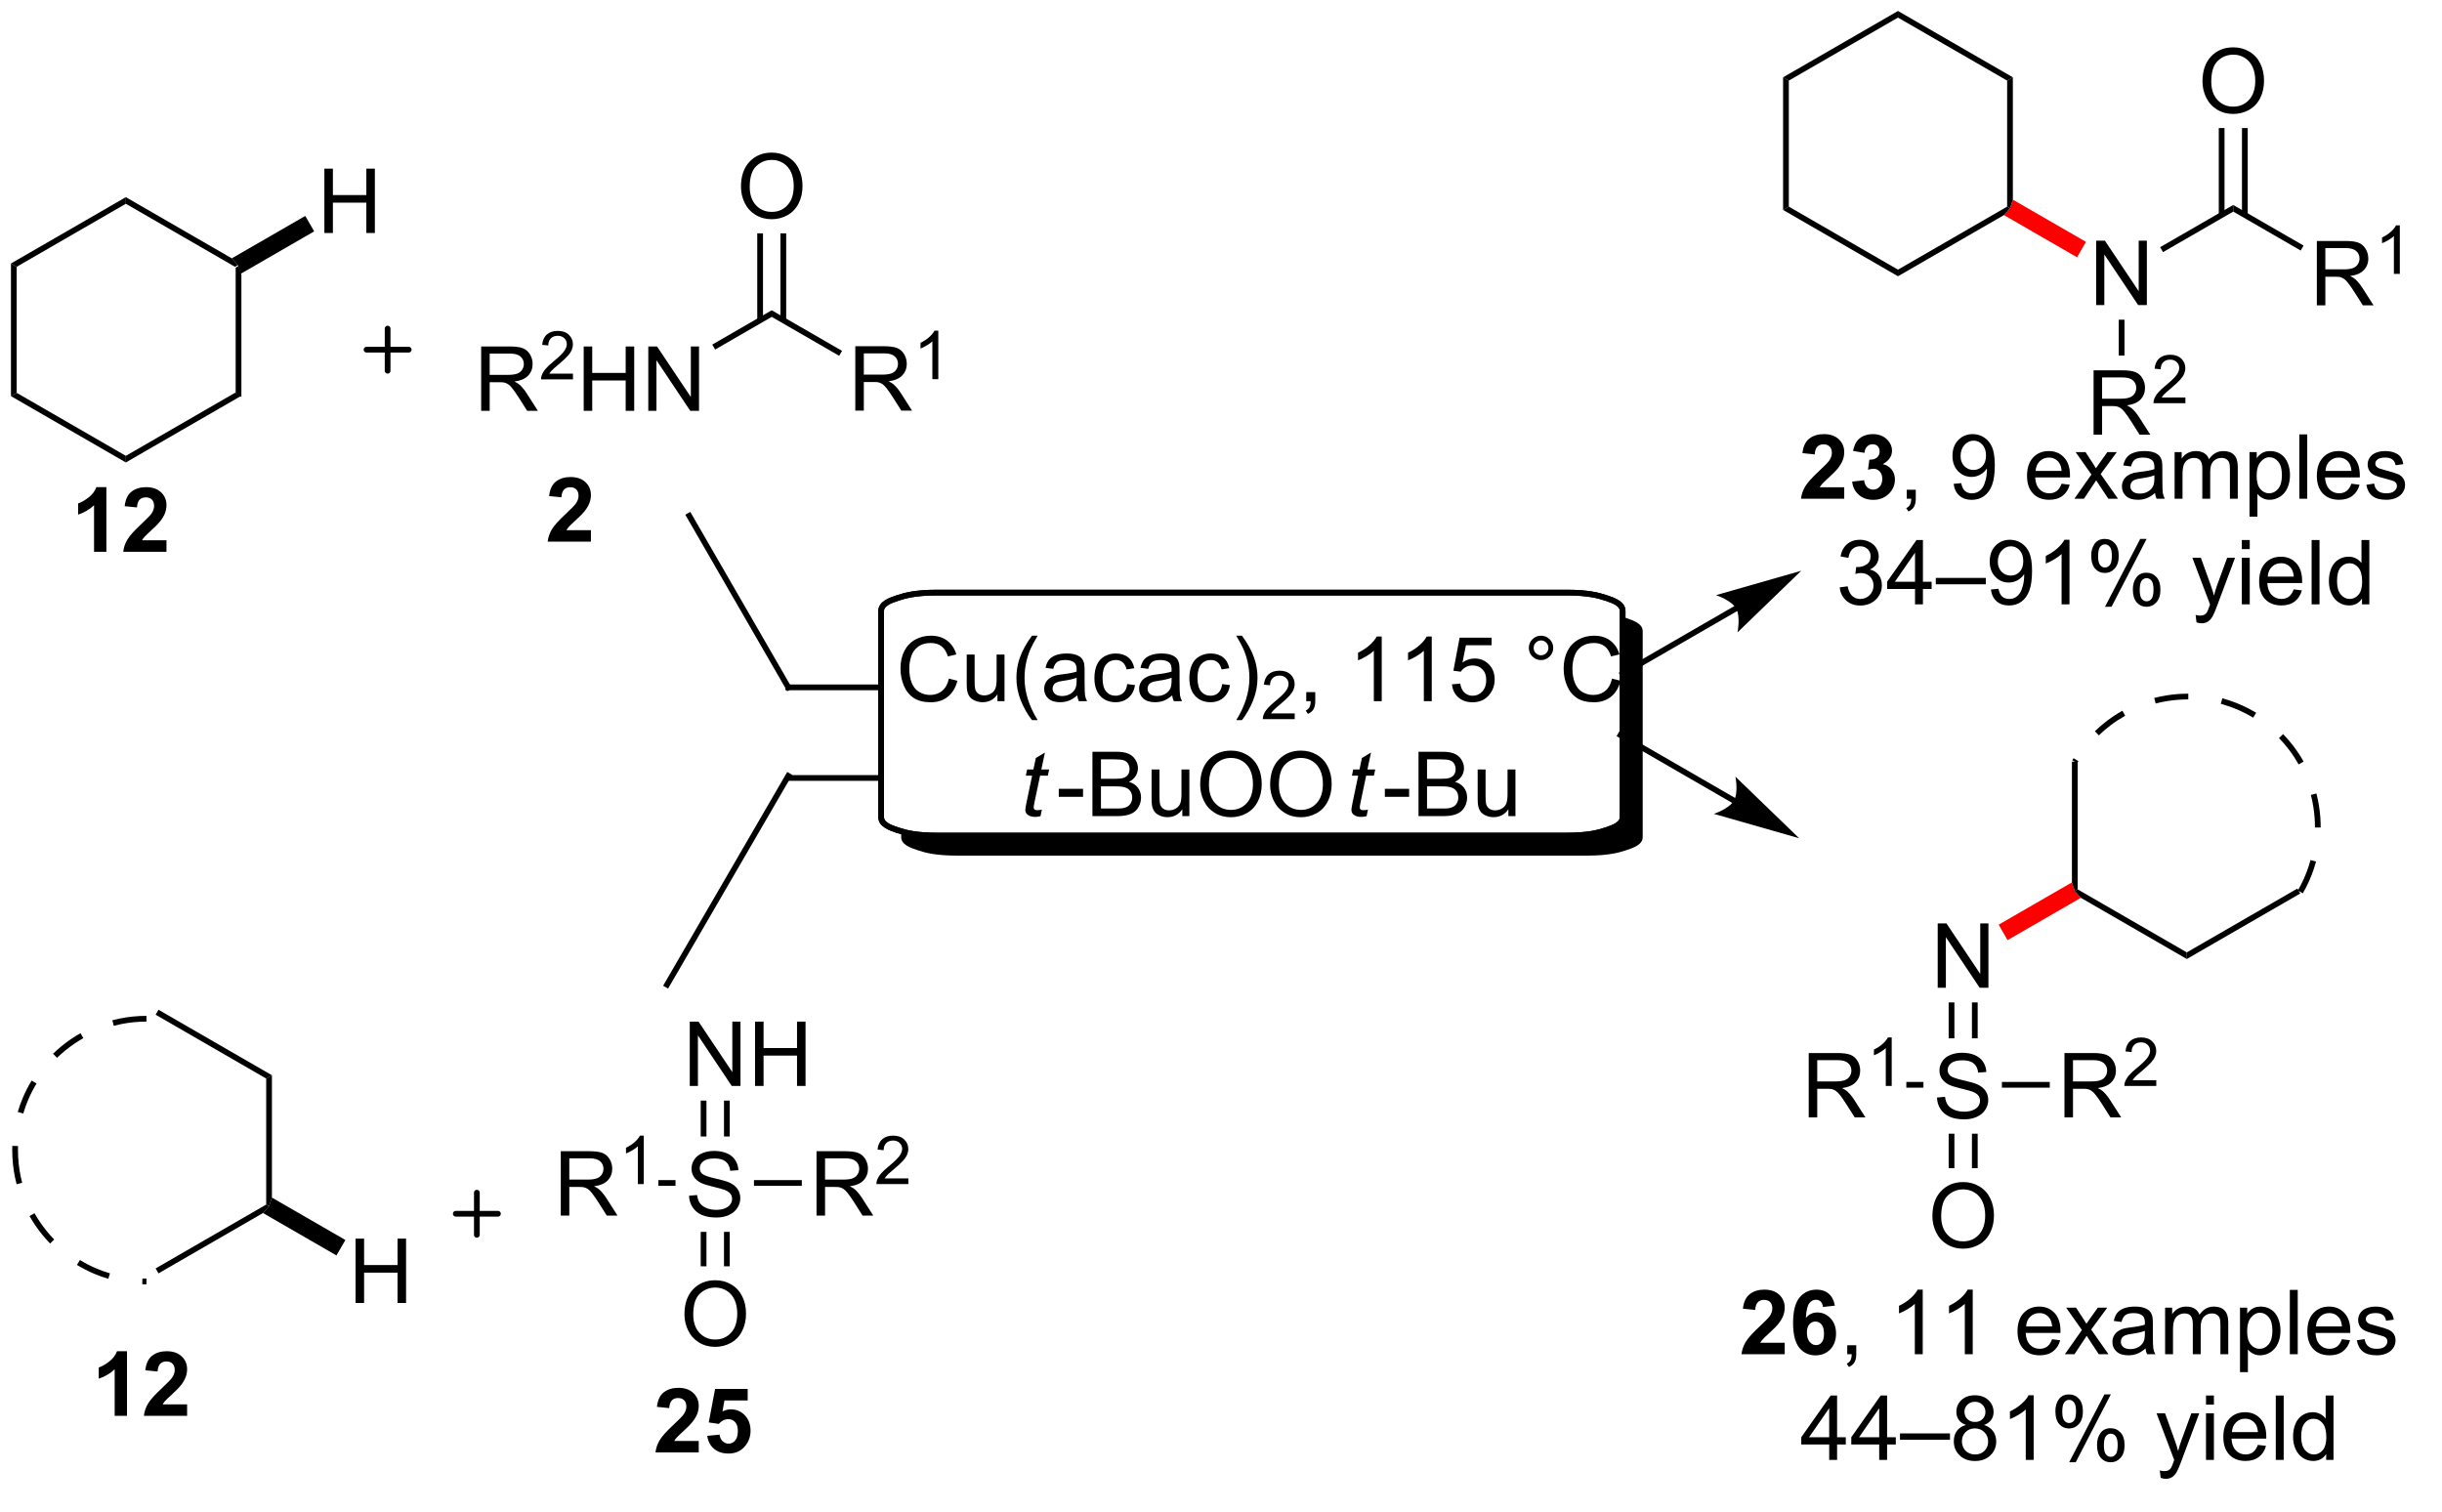 <?xml version="1.0" encoding="UTF-8"?>
<!DOCTYPE svg PUBLIC '-//W3C//DTD SVG 1.0//EN'
          'http://www.w3.org/TR/2001/REC-SVG-20010904/DTD/svg10.dtd'>
<svg stroke-dasharray="none" shape-rendering="auto" xmlns="http://www.w3.org/2000/svg" font-family="'Dialog'" text-rendering="auto" width="596" fill-opacity="1" color-interpolation="auto" color-rendering="auto" preserveAspectRatio="xMidYMid meet" font-size="12px" viewBox="0 0 596 369" fill="black" xmlns:xlink="http://www.w3.org/1999/xlink" stroke="black" image-rendering="auto" stroke-miterlimit="10" stroke-linecap="square" stroke-linejoin="miter" font-style="normal" stroke-width="1" height="369" stroke-dashoffset="0" font-weight="normal" stroke-opacity="1"
><!--Generated by the Batik Graphics2D SVG Generator--><defs id="genericDefs"
  /><g
  ><defs id="defs1"
    ><clipPath clipPathUnits="userSpaceOnUse" id="clipPath1"
      ><path d="M0.709 0.633 L224.038 0.633 L224.038 138.937 L0.709 138.937 L0.709 0.633 Z"
      /></clipPath
      ><clipPath clipPathUnits="userSpaceOnUse" id="clipPath2"
      ><path d="M133.99 170.292 L133.99 303.839 L351.073 303.839 L351.073 170.292 Z"
      /></clipPath
      ><clipPath clipPathUnits="userSpaceOnUse" id="clipPath3"
      ><path d="M133.99 170.292 L133.99 303.779 L350.138 303.779 L350.138 170.292 Z"
      /></clipPath
    ></defs
    ><g transform="scale(2.667,2.667) translate(-0.709,-0.633) matrix(1.029,0,0,1.029,-137.113,-174.529)"
    ><path d="M155.406 205.536 L154.896 205.241 L154.896 194.027 L155.151 193.88 L155.406 194.649 Z" stroke="none" clip-path="url(#clipPath3)"
    /></g
    ><g transform="matrix(2.743,0,0,2.743,-367.526,-467.099)"
    ><path d="M154.612 193.274 L155.151 193.88 L154.896 194.027 L145.184 188.42 L145.184 187.831 Z" stroke="none" clip-path="url(#clipPath3)"
    /></g
    ><g transform="matrix(2.743,0,0,2.743,-367.526,-467.099)"
    ><path d="M145.184 187.831 L145.184 188.42 L135.472 194.027 L134.962 193.732 Z" stroke="none" clip-path="url(#clipPath3)"
    /></g
    ><g transform="matrix(2.743,0,0,2.743,-367.526,-467.099)"
    ><path d="M162.849 191.02 L162.849 185.294 L163.607 185.294 L163.607 187.645 L166.583 187.645 L166.583 185.294 L167.341 185.294 L167.341 191.02 L166.583 191.02 L166.583 188.32 L163.607 188.32 L163.607 191.02 L162.849 191.02 Z" stroke="none" clip-path="url(#clipPath3)"
    /></g
    ><g transform="matrix(2.743,0,0,2.743,-367.526,-467.099)"
    ><path d="M155.406 194.649 L155.151 193.88 L154.612 193.274 L161.148 189.501 L161.942 190.875 Z" stroke="none" clip-path="url(#clipPath3)"
    /></g
    ><g transform="matrix(2.743,0,0,2.743,-367.526,-467.099)"
    ><path d="M176.799 206.844 L176.799 201.117 L179.338 201.117 Q180.103 201.117 180.502 201.271 Q180.9 201.424 181.137 201.815 Q181.377 202.206 181.377 202.679 Q181.377 203.289 180.981 203.708 Q180.588 204.125 179.762 204.237 Q180.064 204.383 180.221 204.523 Q180.551 204.828 180.848 205.284 L181.846 206.844 L180.893 206.844 L180.135 205.651 Q179.801 205.135 179.585 204.862 Q179.372 204.588 179.202 204.479 Q179.033 204.37 178.856 204.328 Q178.728 204.299 178.434 204.299 L177.557 204.299 L177.557 206.844 L176.799 206.844 ZM177.557 203.643 L179.184 203.643 Q179.705 203.643 179.997 203.536 Q180.291 203.429 180.442 203.193 Q180.596 202.956 180.596 202.679 Q180.596 202.273 180.299 202.013 Q180.005 201.75 179.369 201.75 L177.557 201.75 L177.557 203.643 Z" stroke="none" clip-path="url(#clipPath3)"
    /></g
    ><g transform="matrix(2.743,0,0,2.743,-367.526,-467.099)"
    ><path d="M184.968 203.536 L184.968 204.044 L182.128 204.044 Q182.122 203.852 182.19 203.676 Q182.298 203.387 182.536 203.106 Q182.776 202.825 183.227 202.456 Q183.927 201.881 184.173 201.546 Q184.419 201.21 184.419 200.911 Q184.419 200.598 184.194 200.383 Q183.971 200.167 183.61 200.167 Q183.229 200.167 183.001 200.395 Q182.772 200.624 182.77 201.028 L182.227 200.973 Q182.284 200.366 182.647 200.049 Q183.011 199.731 183.622 199.731 Q184.241 199.731 184.6 200.075 Q184.962 200.417 184.962 200.923 Q184.962 201.18 184.856 201.43 Q184.751 201.678 184.505 201.954 Q184.261 202.229 183.692 202.71 Q183.218 203.108 183.083 203.251 Q182.948 203.393 182.86 203.536 L184.968 203.536 Z" stroke="none" clip-path="url(#clipPath3)"
    /></g
    ><g transform="matrix(2.743,0,0,2.743,-367.526,-467.099)"
    ><path d="M185.923 206.844 L185.923 201.117 L186.681 201.117 L186.681 203.469 L189.658 203.469 L189.658 201.117 L190.416 201.117 L190.416 206.844 L189.658 206.844 L189.658 204.143 L186.681 204.143 L186.681 206.844 L185.923 206.844 ZM191.67 206.844 L191.67 201.117 L192.448 201.117 L195.456 205.612 L195.456 201.117 L196.183 201.117 L196.183 206.844 L195.404 206.844 L192.396 202.344 L192.396 206.844 L191.67 206.844 Z" stroke="none" clip-path="url(#clipPath3)"
    /></g
    ><g transform="matrix(2.743,0,0,2.743,-367.526,-467.099)"
    ><path d="M197.617 201.391 L197.362 200.949 L202.652 197.895 L202.652 198.484 Z" stroke="none" clip-path="url(#clipPath3)"
    /></g
    ><g transform="matrix(2.743,0,0,2.743,-367.526,-467.099)"
    ><path d="M210.089 206.824 L210.089 201.097 L212.629 201.097 Q213.394 201.097 213.792 201.251 Q214.191 201.404 214.428 201.795 Q214.667 202.186 214.667 202.66 Q214.667 203.269 214.272 203.688 Q213.879 204.105 213.053 204.217 Q213.355 204.363 213.511 204.503 Q213.842 204.808 214.139 205.264 L215.136 206.824 L214.183 206.824 L213.425 205.631 Q213.092 205.115 212.876 204.842 Q212.662 204.568 212.493 204.459 Q212.324 204.35 212.147 204.308 Q212.019 204.279 211.725 204.279 L210.847 204.279 L210.847 206.824 L210.089 206.824 ZM210.847 203.623 L212.475 203.623 Q212.996 203.623 213.287 203.516 Q213.582 203.41 213.733 203.173 Q213.886 202.936 213.886 202.66 Q213.886 202.253 213.589 201.993 Q213.295 201.73 212.66 201.73 L210.847 201.73 L210.847 203.623 Z" stroke="none" clip-path="url(#clipPath3)"
    /></g
    ><g transform="matrix(2.743,0,0,2.743,-367.526,-467.099)"
    ><path d="M217.473 204.024 L216.946 204.024 L216.946 200.662 Q216.754 200.844 216.446 201.026 Q216.137 201.207 215.891 201.299 L215.891 200.789 Q216.332 200.58 216.662 200.285 Q216.994 199.988 217.133 199.711 L217.473 199.711 L217.473 204.024 Z" stroke="none" clip-path="url(#clipPath3)"
    /></g
    ><g transform="matrix(2.743,0,0,2.743,-367.526,-467.099)"
    ><path d="M202.652 198.484 L202.652 197.895 L208.908 201.506 L208.653 201.948 Z" stroke="none" clip-path="url(#clipPath3)"
    /></g
    ><g transform="matrix(2.743,0,0,2.743,-367.526,-467.099)"
    ><path d="M199.915 186.906 Q199.915 185.479 200.681 184.675 Q201.446 183.867 202.657 183.867 Q203.449 183.867 204.084 184.248 Q204.722 184.625 205.056 185.302 Q205.392 185.979 205.392 186.839 Q205.392 187.711 205.04 188.399 Q204.688 189.086 204.043 189.44 Q203.399 189.794 202.652 189.794 Q201.845 189.794 201.207 189.404 Q200.571 189.011 200.243 188.336 Q199.915 187.659 199.915 186.906 ZM200.696 186.917 Q200.696 187.953 201.251 188.55 Q201.808 189.143 202.649 189.143 Q203.504 189.143 204.056 188.542 Q204.61 187.94 204.61 186.836 Q204.61 186.136 204.373 185.615 Q204.136 185.094 203.681 184.808 Q203.227 184.518 202.66 184.518 Q201.855 184.518 201.274 185.073 Q200.696 185.625 200.696 186.917 Z" stroke="none" clip-path="url(#clipPath3)"
    /></g
    ><g transform="matrix(2.743,0,0,2.743,-367.526,-467.099)"
    ><path d="M203.939 198.785 L203.939 191.051 L203.429 191.051 L203.429 198.785 ZM201.875 198.785 L201.875 191.051 L201.365 191.051 L201.365 198.785 Z" stroke="none" clip-path="url(#clipPath3)"
    /></g
    ><g transform="matrix(2.743,0,0,2.743,-367.526,-467.099)"
    ><path d="M218.415 230.671 L219.173 230.861 Q218.936 231.796 218.316 232.288 Q217.696 232.777 216.803 232.777 Q215.876 232.777 215.295 232.4 Q214.717 232.022 214.412 231.309 Q214.11 230.592 214.11 229.772 Q214.11 228.876 214.451 228.212 Q214.795 227.546 215.425 227.199 Q216.056 226.853 216.813 226.853 Q217.673 226.853 218.259 227.29 Q218.845 227.728 219.076 228.522 L218.329 228.696 Q218.131 228.071 217.751 227.788 Q217.373 227.501 216.798 227.501 Q216.139 227.501 215.694 227.819 Q215.251 228.134 215.071 228.668 Q214.892 229.202 214.892 229.767 Q214.892 230.499 215.105 231.043 Q215.319 231.587 215.767 231.858 Q216.217 232.126 216.74 232.126 Q217.376 232.126 217.816 231.759 Q218.259 231.392 218.415 230.671 ZM222.737 232.678 L222.737 232.069 Q222.252 232.772 221.419 232.772 Q221.052 232.772 220.734 232.631 Q220.416 232.491 220.26 232.277 Q220.106 232.064 220.044 231.756 Q220.002 231.548 220.002 231.1 L220.002 228.53 L220.705 228.53 L220.705 230.829 Q220.705 231.381 220.747 231.571 Q220.815 231.85 221.028 232.009 Q221.244 232.165 221.56 232.165 Q221.877 232.165 222.153 232.004 Q222.432 231.842 222.546 231.564 Q222.661 231.282 222.661 230.751 L222.661 228.53 L223.364 228.53 L223.364 232.678 L222.737 232.678 ZM225.811 234.363 Q225.227 233.629 224.824 232.644 Q224.423 231.657 224.423 230.603 Q224.423 229.673 224.725 228.821 Q225.076 227.834 225.811 226.853 L226.313 226.853 Q225.842 227.665 225.688 228.014 Q225.451 228.553 225.313 229.139 Q225.147 229.868 225.147 230.608 Q225.147 232.486 226.313 234.363 L225.811 234.363 ZM229.837 232.165 Q229.446 232.499 229.084 232.637 Q228.725 232.772 228.311 232.772 Q227.626 232.772 227.259 232.439 Q226.892 232.103 226.892 231.584 Q226.892 231.28 227.03 231.027 Q227.17 230.775 227.394 230.624 Q227.618 230.47 227.899 230.392 Q228.108 230.337 228.524 230.288 Q229.376 230.186 229.78 230.046 Q229.782 229.9 229.782 229.861 Q229.782 229.431 229.584 229.256 Q229.313 229.017 228.782 229.017 Q228.287 229.017 228.05 229.191 Q227.813 229.366 227.701 229.806 L227.014 229.712 Q227.108 229.272 227.321 229.001 Q227.537 228.728 227.944 228.582 Q228.35 228.436 228.884 228.436 Q229.415 228.436 229.746 228.561 Q230.079 228.686 230.235 228.876 Q230.392 229.064 230.454 229.353 Q230.49 229.532 230.49 230.001 L230.49 230.939 Q230.49 231.921 230.535 232.181 Q230.579 232.439 230.712 232.678 L229.977 232.678 Q229.868 232.459 229.837 232.165 ZM229.78 230.595 Q229.397 230.751 228.631 230.861 Q228.196 230.923 228.017 231.001 Q227.837 231.079 227.738 231.23 Q227.642 231.381 227.642 231.564 Q227.642 231.845 227.855 232.032 Q228.069 232.22 228.477 232.22 Q228.884 232.22 229.199 232.043 Q229.517 231.866 229.665 231.556 Q229.78 231.319 229.78 230.853 L229.78 230.595 ZM234.286 231.157 L234.979 231.249 Q234.864 231.962 234.398 232.368 Q233.932 232.772 233.252 232.772 Q232.401 232.772 231.882 232.215 Q231.364 231.657 231.364 230.618 Q231.364 229.946 231.585 229.444 Q231.81 228.939 232.265 228.689 Q232.721 228.436 233.255 228.436 Q233.932 228.436 234.362 228.777 Q234.791 229.118 234.911 229.749 L234.229 229.853 Q234.13 229.436 233.882 229.225 Q233.635 229.014 233.283 229.014 Q232.752 229.014 232.419 229.394 Q232.088 229.775 232.088 230.6 Q232.088 231.436 232.408 231.816 Q232.729 232.194 233.244 232.194 Q233.658 232.194 233.935 231.941 Q234.213 231.686 234.286 231.157 ZM238.286 232.165 Q237.895 232.499 237.533 232.637 Q237.174 232.772 236.76 232.772 Q236.075 232.772 235.708 232.439 Q235.341 232.103 235.341 231.584 Q235.341 231.28 235.479 231.027 Q235.619 230.775 235.843 230.624 Q236.067 230.47 236.349 230.392 Q236.557 230.337 236.974 230.288 Q237.825 230.186 238.229 230.046 Q238.231 229.9 238.231 229.861 Q238.231 229.431 238.033 229.256 Q237.763 229.017 237.231 229.017 Q236.737 229.017 236.5 229.191 Q236.263 229.366 236.151 229.806 L235.463 229.712 Q235.557 229.272 235.77 229.001 Q235.987 228.728 236.393 228.582 Q236.799 228.436 237.333 228.436 Q237.864 228.436 238.195 228.561 Q238.528 228.686 238.685 228.876 Q238.841 229.064 238.903 229.353 Q238.94 229.532 238.94 230.001 L238.94 230.939 Q238.94 231.921 238.984 232.181 Q239.028 232.439 239.161 232.678 L238.427 232.678 Q238.317 232.459 238.286 232.165 ZM238.229 230.595 Q237.846 230.751 237.08 230.861 Q236.645 230.923 236.466 231.001 Q236.286 231.079 236.187 231.23 Q236.091 231.381 236.091 231.564 Q236.091 231.845 236.304 232.032 Q236.518 232.22 236.927 232.22 Q237.333 232.22 237.648 232.043 Q237.966 231.866 238.114 231.556 Q238.229 231.319 238.229 230.853 L238.229 230.595 ZM242.735 231.157 L243.428 231.249 Q243.313 231.962 242.847 232.368 Q242.381 232.772 241.701 232.772 Q240.85 232.772 240.332 232.215 Q239.813 231.657 239.813 230.618 Q239.813 229.946 240.035 229.444 Q240.259 228.939 240.714 228.689 Q241.17 228.436 241.704 228.436 Q242.381 228.436 242.811 228.777 Q243.24 229.118 243.36 229.749 L242.678 229.853 Q242.579 229.436 242.332 229.225 Q242.084 229.014 241.733 229.014 Q241.201 229.014 240.868 229.394 Q240.537 229.775 240.537 230.6 Q240.537 231.436 240.858 231.816 Q241.178 232.194 241.694 232.194 Q242.108 232.194 242.384 231.941 Q242.662 231.686 242.735 231.157 ZM244.49 234.363 L243.985 234.363 Q245.155 232.486 245.155 230.608 Q245.155 229.874 244.985 229.15 Q244.852 228.564 244.615 228.025 Q244.462 227.673 243.985 226.853 L244.49 226.853 Q245.225 227.834 245.576 228.821 Q245.876 229.673 245.876 230.603 Q245.876 231.657 245.472 232.644 Q245.069 233.629 244.49 234.363 Z" stroke="none" clip-path="url(#clipPath3)"
    /></g
    ><g transform="matrix(2.743,0,0,2.743,-367.526,-467.099)"
    ><path d="M249.186 233.77 L249.186 234.278 L246.346 234.278 Q246.341 234.087 246.409 233.911 Q246.517 233.622 246.755 233.341 Q246.995 233.06 247.446 232.69 Q248.145 232.116 248.392 231.78 Q248.638 231.444 248.638 231.145 Q248.638 230.833 248.413 230.618 Q248.19 230.401 247.829 230.401 Q247.448 230.401 247.22 230.63 Q246.991 230.858 246.989 231.263 L246.446 231.208 Q246.503 230.601 246.866 230.284 Q247.229 229.966 247.841 229.966 Q248.46 229.966 248.819 230.31 Q249.18 230.651 249.18 231.157 Q249.18 231.415 249.075 231.665 Q248.97 231.913 248.724 232.189 Q248.479 232.464 247.911 232.944 Q247.436 233.343 247.302 233.485 Q247.167 233.628 247.079 233.77 L249.186 233.77 Z" stroke="none" clip-path="url(#clipPath3)"
    /></g
    ><g transform="matrix(2.743,0,0,2.743,-367.526,-467.099)"
    ><path d="M250.213 232.678 L250.213 231.876 L251.015 231.876 L251.015 232.678 Q251.015 233.121 250.859 233.392 Q250.702 233.663 250.361 233.811 L250.166 233.512 Q250.39 233.413 250.494 233.223 Q250.601 233.035 250.611 232.678 L250.213 232.678 ZM256.929 232.678 L256.226 232.678 L256.226 228.196 Q255.971 228.439 255.559 228.681 Q255.148 228.923 254.82 229.046 L254.82 228.366 Q255.408 228.087 255.848 227.694 Q256.291 227.298 256.476 226.928 L256.929 226.928 L256.929 232.678 ZM261.378 232.678 L260.675 232.678 L260.675 228.196 Q260.42 228.439 260.008 228.681 Q259.597 228.923 259.269 229.046 L259.269 228.366 Q259.857 228.087 260.298 227.694 Q260.74 227.298 260.925 226.928 L261.378 226.928 L261.378 232.678 ZM263.179 231.178 L263.916 231.116 Q263.999 231.655 264.296 231.926 Q264.596 232.196 265.017 232.196 Q265.525 232.196 265.877 231.814 Q266.228 231.431 266.228 230.798 Q266.228 230.196 265.89 229.85 Q265.554 229.501 265.007 229.501 Q264.666 229.501 264.392 229.657 Q264.119 229.811 263.963 230.056 L263.304 229.97 L263.859 227.03 L266.705 227.03 L266.705 227.702 L264.421 227.702 L264.111 229.241 Q264.627 228.881 265.195 228.881 Q265.945 228.881 266.46 229.402 Q266.976 229.921 266.976 230.736 Q266.976 231.514 266.523 232.079 Q265.971 232.777 265.017 232.777 Q264.236 232.777 263.741 232.34 Q263.249 231.9 263.179 231.178 ZM270.017 227.936 Q270.017 227.486 270.335 227.171 Q270.656 226.853 271.101 226.853 Q271.554 226.853 271.869 227.171 Q272.187 227.486 272.187 227.936 Q272.187 228.384 271.866 228.704 Q271.549 229.022 271.101 229.022 Q270.656 229.022 270.335 228.707 Q270.017 228.389 270.017 227.936 ZM270.445 227.936 Q270.445 228.209 270.637 228.402 Q270.83 228.595 271.103 228.595 Q271.374 228.595 271.567 228.402 Q271.76 228.209 271.76 227.936 Q271.76 227.663 271.567 227.47 Q271.374 227.275 271.103 227.275 Q270.83 227.275 270.637 227.47 Q270.445 227.663 270.445 227.936 ZM277.42 230.671 L278.178 230.861 Q277.941 231.796 277.321 232.288 Q276.701 232.777 275.808 232.777 Q274.881 232.777 274.3 232.4 Q273.722 232.022 273.417 231.309 Q273.115 230.592 273.115 229.772 Q273.115 228.876 273.456 228.212 Q273.8 227.546 274.43 227.199 Q275.06 226.853 275.818 226.853 Q276.678 226.853 277.264 227.29 Q277.849 227.728 278.081 228.522 L277.334 228.696 Q277.136 228.071 276.756 227.788 Q276.378 227.501 275.803 227.501 Q275.144 227.501 274.699 227.819 Q274.256 228.134 274.076 228.668 Q273.896 229.202 273.896 229.767 Q273.896 230.499 274.11 231.043 Q274.324 231.587 274.771 231.858 Q275.222 232.126 275.745 232.126 Q276.381 232.126 276.821 231.759 Q277.264 231.392 277.42 230.671 Z" stroke="none" clip-path="url(#clipPath3)"
    /></g
    ><g transform="matrix(2.743,0,0,2.743,-367.526,-467.099)"
    ><path d="M226.687 242.331 L226.569 242.911 Q226.314 242.976 226.077 242.976 Q225.655 242.976 225.405 242.768 Q225.218 242.612 225.218 242.344 Q225.218 242.206 225.319 241.714 L225.822 239.305 L225.265 239.305 L225.377 238.758 L225.937 238.758 L226.15 237.737 L226.96 237.25 L226.642 238.758 L227.338 238.758 L227.22 239.305 L226.53 239.305 L226.049 241.596 Q225.96 242.034 225.96 242.12 Q225.96 242.245 226.03 242.312 Q226.103 242.378 226.267 242.378 Q226.502 242.378 226.687 242.331 Z" stroke="none" clip-path="url(#clipPath3)"
    /></g
    ><g transform="matrix(2.743,0,0,2.743,-367.526,-467.099)"
    ><path d="M228.193 241.188 L228.193 240.479 L230.352 240.479 L230.352 241.188 L228.193 241.188 ZM231.188 242.906 L231.188 237.18 L233.336 237.18 Q233.993 237.18 234.388 237.354 Q234.787 237.526 235.011 237.888 Q235.235 238.25 235.235 238.643 Q235.235 239.01 235.034 239.336 Q234.836 239.659 234.435 239.859 Q234.953 240.01 235.232 240.378 Q235.513 240.745 235.513 241.245 Q235.513 241.648 235.341 241.995 Q235.172 242.339 234.922 242.526 Q234.672 242.714 234.295 242.81 Q233.92 242.906 233.373 242.906 L231.188 242.906 ZM231.946 239.586 L233.185 239.586 Q233.688 239.586 233.907 239.518 Q234.196 239.432 234.341 239.234 Q234.49 239.034 234.49 238.734 Q234.49 238.448 234.352 238.232 Q234.216 238.016 233.961 237.935 Q233.709 237.854 233.091 237.854 L231.946 237.854 L231.946 239.586 ZM231.946 242.229 L233.373 242.229 Q233.74 242.229 233.888 242.203 Q234.149 242.156 234.323 242.047 Q234.5 241.938 234.612 241.729 Q234.727 241.518 234.727 241.245 Q234.727 240.924 234.563 240.69 Q234.399 240.453 234.107 240.357 Q233.818 240.26 233.271 240.26 L231.946 240.26 L231.946 242.229 ZM239.185 242.906 L239.185 242.297 Q238.701 243 237.868 243 Q237.5 243 237.183 242.859 Q236.865 242.719 236.709 242.505 Q236.555 242.292 236.493 241.984 Q236.451 241.776 236.451 241.328 L236.451 238.758 L237.154 238.758 L237.154 241.057 Q237.154 241.609 237.196 241.799 Q237.263 242.078 237.477 242.237 Q237.693 242.393 238.008 242.393 Q238.326 242.393 238.602 242.232 Q238.881 242.07 238.995 241.792 Q239.11 241.51 239.11 240.979 L239.11 238.758 L239.813 238.758 L239.813 242.906 L239.185 242.906 ZM240.775 240.117 Q240.775 238.69 241.541 237.885 Q242.306 237.078 243.517 237.078 Q244.309 237.078 244.944 237.458 Q245.582 237.836 245.916 238.513 Q246.252 239.19 246.252 240.049 Q246.252 240.922 245.9 241.609 Q245.549 242.297 244.903 242.651 Q244.26 243.005 243.512 243.005 Q242.705 243.005 242.067 242.614 Q241.431 242.221 241.103 241.547 Q240.775 240.87 240.775 240.117 ZM241.556 240.128 Q241.556 241.164 242.111 241.76 Q242.668 242.354 243.51 242.354 Q244.364 242.354 244.916 241.753 Q245.47 241.151 245.47 240.047 Q245.47 239.346 245.233 238.826 Q244.996 238.305 244.541 238.018 Q244.088 237.729 243.52 237.729 Q242.715 237.729 242.135 238.284 Q241.556 238.836 241.556 240.128 ZM246.998 240.117 Q246.998 238.69 247.763 237.885 Q248.529 237.078 249.74 237.078 Q250.532 237.078 251.167 237.458 Q251.805 237.836 252.138 238.513 Q252.474 239.19 252.474 240.049 Q252.474 240.922 252.123 241.609 Q251.771 242.297 251.125 242.651 Q250.482 243.005 249.735 243.005 Q248.928 243.005 248.29 242.614 Q247.654 242.221 247.326 241.547 Q246.998 240.87 246.998 240.117 ZM247.779 240.128 Q247.779 241.164 248.334 241.76 Q248.891 242.354 249.732 242.354 Q250.586 242.354 251.138 241.753 Q251.693 241.151 251.693 240.047 Q251.693 239.346 251.456 238.826 Q251.219 238.305 250.763 238.018 Q250.31 237.729 249.743 237.729 Q248.938 237.729 248.357 238.284 Q247.779 238.836 247.779 240.128 Z" stroke="none" clip-path="url(#clipPath3)"
    /></g
    ><g transform="matrix(2.743,0,0,2.743,-367.526,-467.099)"
    ><path d="M255.7 242.331 L255.582 242.911 Q255.327 242.976 255.09 242.976 Q254.668 242.976 254.418 242.768 Q254.231 242.612 254.231 242.344 Q254.231 242.206 254.332 241.714 L254.835 239.305 L254.278 239.305 L254.39 238.758 L254.95 238.758 L255.163 237.737 L255.973 237.25 L255.655 238.758 L256.351 238.758 L256.233 239.305 L255.543 239.305 L255.062 241.596 Q254.973 242.034 254.973 242.12 Q254.973 242.245 255.043 242.312 Q255.116 242.378 255.28 242.378 Q255.515 242.378 255.7 242.331 Z" stroke="none" clip-path="url(#clipPath3)"
    /></g
    ><g transform="matrix(2.743,0,0,2.743,-367.526,-467.099)"
    ><path d="M257.206 241.188 L257.206 240.479 L259.365 240.479 L259.365 241.188 L257.206 241.188 ZM260.201 242.906 L260.201 237.18 L262.349 237.18 Q263.006 237.18 263.401 237.354 Q263.8 237.526 264.024 237.888 Q264.248 238.25 264.248 238.643 Q264.248 239.01 264.047 239.336 Q263.849 239.659 263.448 239.859 Q263.966 240.01 264.245 240.378 Q264.526 240.745 264.526 241.245 Q264.526 241.648 264.355 241.995 Q264.185 242.339 263.935 242.526 Q263.685 242.714 263.308 242.81 Q262.933 242.906 262.386 242.906 L260.201 242.906 ZM260.959 239.586 L262.198 239.586 Q262.701 239.586 262.92 239.518 Q263.209 239.432 263.355 239.234 Q263.503 239.034 263.503 238.734 Q263.503 238.448 263.365 238.232 Q263.23 238.016 262.974 237.935 Q262.722 237.854 262.105 237.854 L260.959 237.854 L260.959 239.586 ZM260.959 242.229 L262.386 242.229 Q262.753 242.229 262.901 242.203 Q263.162 242.156 263.336 242.047 Q263.513 241.938 263.625 241.729 Q263.74 241.518 263.74 241.245 Q263.74 240.924 263.576 240.69 Q263.412 240.453 263.12 240.357 Q262.831 240.26 262.284 240.26 L260.959 240.26 L260.959 242.229 ZM268.198 242.906 L268.198 242.297 Q267.714 243 266.881 243 Q266.513 243 266.196 242.859 Q265.878 242.719 265.722 242.505 Q265.568 242.292 265.506 241.984 Q265.464 241.776 265.464 241.328 L265.464 238.758 L266.167 238.758 L266.167 241.057 Q266.167 241.609 266.209 241.799 Q266.276 242.078 266.49 242.237 Q266.706 242.393 267.021 242.393 Q267.339 242.393 267.615 242.232 Q267.894 242.07 268.008 241.792 Q268.123 241.51 268.123 240.979 L268.123 238.758 L268.826 238.758 L268.826 242.906 L268.198 242.906 Z" stroke="none" clip-path="url(#clipPath3)"
    /></g
    ><g transform="matrix(2.743,0,0,2.743,-367.526,-467.099)"
    ><path d="M320.495 197.431 L320.495 191.704 L321.274 191.704 L324.282 196.199 L324.282 191.704 L325.008 191.704 L325.008 197.431 L324.23 197.431 L321.222 192.931 L321.222 197.431 L320.495 197.431 Z" stroke="none" clip-path="url(#clipPath3)"
    /></g
    ><g fill="red" transform="matrix(2.743,0,0,2.743,-367.526,-467.099)" stroke="red"
    ><path d="M312.29 189.427 L312.829 188.821 L313.084 188.052 L319.588 191.808 L318.795 193.182 Z" stroke="none" clip-path="url(#clipPath3)"
    /></g
    ><g transform="matrix(2.743,0,0,2.743,-367.526,-467.099)"
    ><path d="M326.442 192.725 L326.187 192.283 L332.693 188.527 L332.693 189.116 Z" stroke="none" clip-path="url(#clipPath3)"
    /></g
    ><g transform="matrix(2.743,0,0,2.743,-367.526,-467.099)"
    ><path d="M340.131 197.456 L340.131 191.729 L342.67 191.729 Q343.435 191.729 343.834 191.883 Q344.232 192.037 344.469 192.427 Q344.709 192.818 344.709 193.292 Q344.709 193.901 344.313 194.321 Q343.92 194.737 343.094 194.849 Q343.396 194.995 343.553 195.136 Q343.883 195.44 344.18 195.896 L345.178 197.456 L344.224 197.456 L343.467 196.263 Q343.133 195.748 342.917 195.474 Q342.704 195.201 342.534 195.091 Q342.365 194.982 342.188 194.94 Q342.06 194.912 341.766 194.912 L340.888 194.912 L340.888 197.456 L340.131 197.456 ZM340.888 194.255 L342.516 194.255 Q343.037 194.255 343.329 194.149 Q343.623 194.042 343.774 193.805 Q343.928 193.568 343.928 193.292 Q343.928 192.886 343.631 192.625 Q343.336 192.362 342.701 192.362 L340.888 192.362 L340.888 194.255 Z" stroke="none" clip-path="url(#clipPath3)"
    /></g
    ><g transform="matrix(2.743,0,0,2.743,-367.526,-467.099)"
    ><path d="M347.514 194.656 L346.987 194.656 L346.987 191.295 Q346.795 191.476 346.487 191.658 Q346.178 191.839 345.932 191.931 L345.932 191.422 Q346.373 191.213 346.704 190.918 Q347.036 190.621 347.174 190.343 L347.514 190.343 L347.514 194.656 Z" stroke="none" clip-path="url(#clipPath3)"
    /></g
    ><g transform="matrix(2.743,0,0,2.743,-367.526,-467.099)"
    ><path d="M332.693 189.116 L332.693 188.527 L338.949 192.139 L338.694 192.581 Z" stroke="none" clip-path="url(#clipPath3)"
    /></g
    ><g transform="matrix(2.743,0,0,2.743,-367.526,-467.099)"
    ><path d="M329.956 177.539 Q329.956 176.112 330.722 175.307 Q331.488 174.5 332.698 174.5 Q333.49 174.5 334.125 174.88 Q334.764 175.257 335.097 175.935 Q335.433 176.612 335.433 177.471 Q335.433 178.343 335.081 179.031 Q334.73 179.718 334.084 180.073 Q333.441 180.427 332.693 180.427 Q331.886 180.427 331.248 180.036 Q330.613 179.643 330.284 178.968 Q329.956 178.291 329.956 177.539 ZM330.738 177.549 Q330.738 178.586 331.292 179.182 Q331.849 179.776 332.691 179.776 Q333.545 179.776 334.097 179.174 Q334.652 178.573 334.652 177.468 Q334.652 176.768 334.415 176.247 Q334.178 175.726 333.722 175.44 Q333.269 175.151 332.701 175.151 Q331.896 175.151 331.316 175.705 Q330.738 176.257 330.738 177.549 Z" stroke="none" clip-path="url(#clipPath3)"
    /></g
    ><g transform="matrix(2.743,0,0,2.743,-367.526,-467.099)"
    ><path d="M333.981 189.417 L333.981 181.683 L333.47 181.683 L333.47 189.417 ZM331.916 189.417 L331.916 181.683 L331.406 181.683 L331.406 189.417 Z" stroke="none" clip-path="url(#clipPath3)"
    /></g
    ><g transform="matrix(2.743,0,0,2.743,-367.526,-467.099)"
    ><path d="M320.266 208.964 L320.266 203.238 L322.805 203.238 Q323.571 203.238 323.969 203.392 Q324.368 203.545 324.605 203.936 Q324.844 204.327 324.844 204.8 Q324.844 205.41 324.449 205.829 Q324.055 206.246 323.23 206.358 Q323.532 206.504 323.688 206.644 Q324.019 206.949 324.316 207.405 L325.313 208.964 L324.36 208.964 L323.602 207.772 Q323.269 207.256 323.053 206.983 Q322.839 206.709 322.67 206.6 Q322.501 206.49 322.324 206.449 Q322.196 206.42 321.902 206.42 L321.024 206.42 L321.024 208.964 L320.266 208.964 ZM321.024 205.764 L322.652 205.764 Q323.173 205.764 323.464 205.657 Q323.758 205.55 323.909 205.313 Q324.063 205.077 324.063 204.8 Q324.063 204.394 323.766 204.134 Q323.472 203.871 322.837 203.871 L321.024 203.871 L321.024 205.764 Z" stroke="none" clip-path="url(#clipPath3)"
    /></g
    ><g transform="matrix(2.743,0,0,2.743,-367.526,-467.099)"
    ><path d="M328.435 205.657 L328.435 206.165 L325.595 206.165 Q325.589 205.973 325.658 205.797 Q325.765 205.508 326.003 205.227 Q326.243 204.946 326.695 204.577 Q327.394 204.002 327.64 203.667 Q327.886 203.331 327.886 203.032 Q327.886 202.719 327.661 202.504 Q327.439 202.288 327.077 202.288 Q326.697 202.288 326.468 202.516 Q326.24 202.745 326.238 203.149 L325.695 203.094 Q325.751 202.487 326.115 202.17 Q326.478 201.852 327.089 201.852 Q327.708 201.852 328.068 202.196 Q328.429 202.538 328.429 203.043 Q328.429 203.301 328.324 203.551 Q328.218 203.799 327.972 204.075 Q327.728 204.35 327.159 204.831 Q326.685 205.229 326.55 205.371 Q326.415 205.514 326.327 205.657 L328.435 205.657 Z" stroke="none" clip-path="url(#clipPath3)"
    /></g
    ><g transform="matrix(2.743,0,0,2.743,-367.526,-467.099)"
    ><path d="M322.506 198.735 L323.016 198.735 L323.016 201.926 L322.506 201.926 Z" stroke="none" clip-path="url(#clipPath3)"
    /></g
    ><g transform="matrix(2.743,0,0,2.743,-367.526,-467.099)"
    ><path d="M302.862 194.87 L302.862 194.281 L312.574 188.674 L312.829 188.821 L312.29 189.427 Z" stroke="none" clip-path="url(#clipPath3)"
    /></g
    ><g transform="matrix(2.743,0,0,2.743,-367.526,-467.099)"
    ><path d="M186.564 217.462 L186.564 218.483 L182.718 218.483 Q182.78 217.905 183.093 217.387 Q183.405 216.868 184.327 216.014 Q185.07 215.321 185.236 215.077 Q185.463 214.736 185.463 214.405 Q185.463 214.038 185.265 213.84 Q185.07 213.642 184.72 213.642 Q184.377 213.642 184.174 213.85 Q183.97 214.056 183.939 214.538 L182.845 214.428 Q182.945 213.522 183.46 213.129 Q183.976 212.733 184.749 212.733 Q185.595 212.733 186.08 213.191 Q186.564 213.647 186.564 214.327 Q186.564 214.712 186.426 215.064 Q186.288 215.413 185.986 215.796 Q185.788 216.048 185.267 216.525 Q184.749 217.001 184.608 217.157 Q184.47 217.314 184.385 217.462 L186.564 217.462 Z" stroke="none" clip-path="url(#clipPath3)"
    /></g
    ><g stroke-width="0.51" transform="matrix(2.743,0,0,2.743,-367.526,-467.099)"
    ><path fill="none" d="M245.375 223.018 L273.362 223.018 C275.315 223.018 276.208 223.272 276.898 223.498 C277.588 223.724 278.362 224.016 278.362 224.656 L278.362 242.998 C278.362 243.638 277.588 243.93 276.898 244.157 C276.208 244.383 275.315 244.637 273.362 244.637 L217.387 244.637 C215.435 244.637 214.542 244.383 213.852 244.157 C213.161 243.93 212.387 243.638 212.387 242.998 L212.387 224.656 C212.387 224.016 213.161 223.724 213.852 223.498 C214.542 223.272 215.435 223.018 217.387 223.018 Z" clip-path="url(#clipPath3)"
    /></g
    ><g stroke-width="0.51" transform="matrix(2.743,0,0,2.743,-367.526,-467.099)"
    ><path fill="none" d="M245.375 223.018 L273.362 223.018 C275.315 223.018 276.208 223.272 276.898 223.498 C277.588 223.724 278.362 224.016 278.362 224.656 L278.362 242.998 C278.362 243.638 277.588 243.93 276.898 244.157 C276.208 244.383 275.315 244.637 273.362 244.637 L217.387 244.637 C215.435 244.637 214.542 244.383 213.852 244.157 C213.161 243.93 212.387 243.638 212.387 242.998 L212.387 224.656 C212.387 224.016 213.161 223.724 213.852 223.498 C214.542 223.272 215.435 223.018 217.387 223.018 Z" clip-path="url(#clipPath3)"
    /></g
    ><g transform="matrix(2.743,0,0,2.743,-367.526,-467.099)"
    ><path d="M278.362 225.183 L278.362 242.998 C278.362 243.638 277.588 243.93 276.898 244.157 C276.208 244.383 275.315 244.637 273.362 244.637 L217.387 244.637 C215.723 244.637 214.828 244.452 214.173 244.258 L214.173 244.258 L214.173 244.784 C214.173 245.424 214.947 245.716 215.638 245.942 C216.328 246.169 217.22 246.422 219.173 246.422 L275.148 246.422 C277.101 246.422 277.993 246.169 278.684 245.942 C279.374 245.716 280.148 245.424 280.148 244.784 L280.148 226.442 C280.148 225.802 279.374 225.51 278.684 225.284 C278.582 225.25 278.476 225.216 278.362 225.183 ZM7416.443 2644.51 C7352.031 2644.51 7322.588 2647.252 7299.815 2649.697 C7277.042 2652.142 7251.506 2655.304 7251.506 2662.22 L7251.506 2860.485 C7251.506 2867.401 7277.042 2870.562 7299.815 2873.008 C7322.588 2875.453 7352.031 2878.195 7416.443 2878.195 L9262.921 2878.195 C9327.333 2878.195 9356.776 2875.453 9379.549 2873.008 C9402.322 2870.562 9427.858 2867.401 9427.858 2860.485 L9427.858 2662.22 C9427.858 2655.304 9402.322 2652.142 9379.549 2649.697 C9356.776 2647.252 9327.333 2644.51 9262.921 2644.51 Z" stroke="none" clip-path="url(#clipPath3)"
    /></g
    ><g transform="matrix(2.743,0,0,2.743,-367.526,-467.099)"
    ><path d="M134.962 193.732 L135.472 194.027 L135.472 205.241 L134.962 205.536 Z" stroke="none" clip-path="url(#clipPath3)"
    /></g
    ><g transform="matrix(2.743,0,0,2.743,-367.526,-467.099)"
    ><path d="M134.962 205.536 L135.472 205.241 L145.184 210.848 L145.184 211.437 Z" stroke="none" clip-path="url(#clipPath3)"
    /></g
    ><g transform="matrix(2.743,0,0,2.743,-367.526,-467.099)"
    ><path d="M145.184 211.437 L145.184 210.848 L154.896 205.241 L155.406 205.536 Z" stroke="none" clip-path="url(#clipPath3)"
    /></g
    ><g transform="matrix(2.743,0,0,2.743,-367.526,-467.099)"
    ><path d="M313.084 188.052 L312.829 188.821 L312.574 188.674 L312.574 177.46 L313.084 177.166 Z" stroke="none" clip-path="url(#clipPath3)"
    /></g
    ><g transform="matrix(2.743,0,0,2.743,-367.526,-467.099)"
    ><path d="M313.084 177.166 L312.574 177.46 L302.862 171.853 L302.862 171.264 Z" stroke="none" clip-path="url(#clipPath3)"
    /></g
    ><g transform="matrix(2.743,0,0,2.743,-367.526,-467.099)"
    ><path d="M302.862 171.264 L302.862 171.853 L293.15 177.46 L292.64 177.166 Z" stroke="none" clip-path="url(#clipPath3)"
    /></g
    ><g transform="matrix(2.743,0,0,2.743,-367.526,-467.099)"
    ><path d="M292.64 177.166 L293.15 177.46 L293.15 188.674 L292.64 188.969 Z" stroke="none" clip-path="url(#clipPath3)"
    /></g
    ><g transform="matrix(2.743,0,0,2.743,-367.526,-467.099)"
    ><path d="M292.64 188.969 L293.15 188.674 L302.862 194.281 L302.862 194.87 Z" stroke="none" clip-path="url(#clipPath3)"
    /></g
    ><g transform="matrix(2.743,0,0,2.743,-367.526,-467.099)"
    ><path d="M183.884 278.45 L183.884 272.724 L186.423 272.724 Q187.188 272.724 187.587 272.877 Q187.985 273.031 188.222 273.422 Q188.462 273.812 188.462 274.286 Q188.462 274.896 188.066 275.315 Q187.673 275.732 186.847 275.844 Q187.149 275.99 187.306 276.13 Q187.636 276.435 187.933 276.89 L188.931 278.45 L187.977 278.45 L187.22 277.258 Q186.886 276.742 186.67 276.469 Q186.457 276.195 186.287 276.086 Q186.118 275.976 185.941 275.935 Q185.813 275.906 185.519 275.906 L184.642 275.906 L184.642 278.45 L183.884 278.45 ZM184.642 275.25 L186.269 275.25 Q186.79 275.25 187.082 275.143 Q187.376 275.036 187.527 274.799 Q187.681 274.562 187.681 274.286 Q187.681 273.88 187.384 273.62 Q187.089 273.357 186.454 273.357 L184.642 273.357 L184.642 275.25 Z" stroke="none" clip-path="url(#clipPath3)"
    /></g
    ><g transform="matrix(2.743,0,0,2.743,-367.526,-467.099)"
    ><path d="M191.267 275.651 L190.74 275.651 L190.74 272.289 Q190.548 272.471 190.24 272.652 Q189.931 272.834 189.685 272.926 L189.685 272.416 Q190.126 272.207 190.457 271.912 Q190.789 271.615 190.927 271.338 L191.267 271.338 L191.267 275.651 Z" stroke="none" clip-path="url(#clipPath3)"
    /></g
    ><g transform="matrix(2.743,0,0,2.743,-367.526,-467.099)"
    ><path d="M195.297 276.684 L196.013 276.622 Q196.063 277.051 196.248 277.328 Q196.435 277.604 196.826 277.773 Q197.216 277.942 197.703 277.942 Q198.138 277.942 198.469 277.815 Q198.803 277.684 198.964 277.46 Q199.125 277.236 199.125 276.971 Q199.125 276.7 198.969 276.5 Q198.813 276.299 198.453 276.161 Q198.224 276.072 197.435 275.882 Q196.646 275.692 196.328 275.526 Q195.92 275.309 195.716 274.992 Q195.516 274.674 195.516 274.278 Q195.516 273.846 195.761 273.468 Q196.008 273.091 196.48 272.895 Q196.953 272.7 197.532 272.7 Q198.17 272.7 198.654 272.906 Q199.141 273.111 199.401 273.51 Q199.665 273.908 199.685 274.411 L198.959 274.466 Q198.899 273.924 198.56 273.648 Q198.224 273.369 197.563 273.369 Q196.875 273.369 196.56 273.622 Q196.248 273.872 196.248 274.229 Q196.248 274.536 196.469 274.736 Q196.688 274.934 197.612 275.145 Q198.537 275.354 198.881 275.51 Q199.381 275.739 199.618 276.093 Q199.857 276.447 199.857 276.908 Q199.857 277.364 199.594 277.77 Q199.334 278.174 198.841 278.401 Q198.352 278.625 197.74 278.625 Q196.961 278.625 196.435 278.398 Q195.912 278.169 195.612 277.716 Q195.313 277.26 195.297 276.684 Z" stroke="none" clip-path="url(#clipPath3)"
    /></g
    ><g transform="matrix(2.743,0,0,2.743,-367.526,-467.099)"
    ><path d="M192.569 275.805 L192.569 275.295 L194.091 275.295 L194.091 275.805 Z" stroke="none" clip-path="url(#clipPath3)"
    /></g
    ><g transform="matrix(2.743,0,0,2.743,-367.526,-467.099)"
    ><path d="M195.36 266.917 L195.36 261.19 L196.138 261.19 L199.146 265.685 L199.146 261.19 L199.873 261.19 L199.873 266.917 L199.094 266.917 L196.086 262.417 L196.086 266.917 L195.36 266.917 ZM201.168 266.917 L201.168 261.19 L201.926 261.19 L201.926 263.542 L204.903 263.542 L204.903 261.19 L205.661 261.19 L205.661 266.917 L204.903 266.917 L204.903 264.216 L201.926 264.216 L201.926 266.917 L201.168 266.917 Z" stroke="none" clip-path="url(#clipPath3)"
    /></g
    ><g transform="matrix(2.743,0,0,2.743,-367.526,-467.099)"
    ><path d="M198.916 271.415 L198.916 268.221 L198.406 268.221 L198.406 271.415 ZM196.845 271.415 L196.845 268.221 L196.334 268.221 L196.334 271.415 Z" stroke="none" clip-path="url(#clipPath3)"
    /></g
    ><g transform="matrix(2.743,0,0,2.743,-367.526,-467.099)"
    ><path d="M194.888 287.245 Q194.888 285.818 195.654 285.013 Q196.42 284.206 197.631 284.206 Q198.422 284.206 199.058 284.586 Q199.696 284.964 200.029 285.641 Q200.365 286.318 200.365 287.177 Q200.365 288.05 200.013 288.737 Q199.662 289.425 199.016 289.779 Q198.373 290.133 197.625 290.133 Q196.818 290.133 196.18 289.742 Q195.545 289.349 195.216 288.675 Q194.888 287.998 194.888 287.245 ZM195.67 287.255 Q195.67 288.292 196.224 288.888 Q196.782 289.482 197.623 289.482 Q198.477 289.482 199.029 288.88 Q199.584 288.279 199.584 287.175 Q199.584 286.474 199.347 285.953 Q199.11 285.433 198.654 285.146 Q198.201 284.857 197.633 284.857 Q196.828 284.857 196.248 285.412 Q195.67 285.964 195.67 287.255 Z" stroke="none" clip-path="url(#clipPath3)"
    /></g
    ><g transform="matrix(2.743,0,0,2.743,-367.526,-467.099)"
    ><path d="M196.334 279.902 L196.334 282.966 L196.845 282.966 L196.845 279.902 ZM198.406 279.902 L198.406 282.966 L198.916 282.966 L198.916 279.902 Z" stroke="none" clip-path="url(#clipPath3)"
    /></g
    ><g transform="matrix(2.743,0,0,2.743,-367.526,-467.099)"
    ><path d="M206.639 278.45 L206.639 272.724 L209.178 272.724 Q209.944 272.724 210.342 272.877 Q210.741 273.031 210.978 273.422 Q211.217 273.812 211.217 274.286 Q211.217 274.896 210.822 275.315 Q210.428 275.732 209.603 275.844 Q209.905 275.99 210.061 276.13 Q210.392 276.435 210.689 276.89 L211.686 278.45 L210.733 278.45 L209.975 277.258 Q209.642 276.742 209.426 276.469 Q209.212 276.195 209.043 276.086 Q208.874 275.976 208.697 275.935 Q208.569 275.906 208.275 275.906 L207.397 275.906 L207.397 278.45 L206.639 278.45 ZM207.397 275.25 L209.025 275.25 Q209.546 275.25 209.837 275.143 Q210.131 275.036 210.282 274.799 Q210.436 274.562 210.436 274.286 Q210.436 273.88 210.139 273.62 Q209.845 273.357 209.21 273.357 L207.397 273.357 L207.397 275.25 Z" stroke="none" clip-path="url(#clipPath3)"
    /></g
    ><g transform="matrix(2.743,0,0,2.743,-367.526,-467.099)"
    ><path d="M214.808 275.143 L214.808 275.651 L211.968 275.651 Q211.962 275.459 212.03 275.283 Q212.138 274.994 212.376 274.713 Q212.617 274.432 213.068 274.063 Q213.767 273.488 214.013 273.152 Q214.259 272.817 214.259 272.518 Q214.259 272.205 214.035 271.99 Q213.812 271.774 213.451 271.774 Q213.07 271.774 212.841 272.002 Q212.613 272.231 212.611 272.635 L212.068 272.58 Q212.124 271.973 212.488 271.656 Q212.851 271.338 213.462 271.338 Q214.081 271.338 214.441 271.682 Q214.802 272.024 214.802 272.529 Q214.802 272.787 214.697 273.037 Q214.591 273.285 214.345 273.561 Q214.101 273.836 213.532 274.317 Q213.058 274.715 212.923 274.858 Q212.788 275 212.701 275.143 L214.808 275.143 Z" stroke="none" clip-path="url(#clipPath3)"
    /></g
    ><g transform="matrix(2.743,0,0,2.743,-367.526,-467.099)"
    ><path d="M201.073 275.805 L201.073 275.295 L205.33 275.295 L205.33 275.805 Z" stroke="none" clip-path="url(#clipPath3)"
    /></g
    ><g transform="matrix(2.743,0,0,2.743,-367.526,-467.099)"
    ><path d="M165.625 286.229 L165.625 280.502 L166.383 280.502 L166.383 282.854 L169.359 282.854 L169.359 280.502 L170.117 280.502 L170.117 286.229 L169.359 286.229 L169.359 283.529 L166.383 283.529 L166.383 286.229 L165.625 286.229 Z" stroke="none" clip-path="url(#clipPath3)"
    /></g
    ><g transform="matrix(2.743,0,0,2.743,-367.526,-467.099)"
    ><path d="M157.389 278.225 L157.927 277.62 L158.182 276.851 L164.718 280.624 L163.924 281.999 Z" stroke="none" clip-path="url(#clipPath3)"
    /></g
    ><g transform="matrix(2.743,0,0,2.743,-367.526,-467.099)"
    ><path d="M158.182 276.851 L157.927 277.62 L157.672 277.473 L157.672 266.259 L158.182 265.964 Z" stroke="none" clip-path="url(#clipPath3)"
    /></g
    ><g transform="matrix(2.743,0,0,2.743,-367.526,-467.099)"
    ><path d="M158.182 265.964 L157.672 266.259 L147.833 260.578 L148.088 260.136 Z" stroke="none" clip-path="url(#clipPath3)"
    /></g
    ><g transform="matrix(2.743,0,0,2.743,-367.526,-467.099)"
    ><path d="M148.088 283.595 L147.833 283.153 L157.672 277.473 L157.927 277.62 L157.389 278.225 Z" stroke="none" clip-path="url(#clipPath3)"
    /></g
    ><g transform="matrix(2.743,0,0,2.743,-367.526,-467.099)"
    ><path d="M141.151 262.22 C140.874 262.376 140.604 262.544 140.341 262.721 C139.757 263.116 139.21 263.56 138.706 264.05 L139.061 264.416 C139.543 263.948 140.068 263.522 140.627 263.144 C140.878 262.974 141.137 262.814 141.402 262.664 L141.151 262.22 ZM136.801 266.438 C136.504 266.928 136.24 267.442 136.014 267.976 C135.842 268.383 135.692 268.801 135.565 269.229 L136.055 269.374 C136.176 268.964 136.32 268.564 136.484 268.174 C136.701 267.663 136.953 267.172 137.238 266.702 L136.801 266.438 ZM135.082 272.248 C135.078 272.373 135.076 272.499 135.076 272.625 L135.586 272.625 C135.586 272.504 135.588 272.384 135.592 272.264 L135.082 272.248 ZM147.019 260.681 C146.195 260.681 145.39 260.765 144.612 260.924 C144.4 260.967 144.19 261.016 143.982 261.071 L144.111 261.565 C144.31 261.512 144.512 261.465 144.715 261.424 C145.459 261.271 146.23 261.191 147.019 261.191 L147.019 260.681 ZM136.614 278.493 C136.771 278.77 136.938 279.04 137.116 279.303 C137.51 279.887 137.955 280.434 138.444 280.938 L138.81 280.583 C138.343 280.101 137.916 279.576 137.538 279.017 C137.369 278.766 137.209 278.507 137.059 278.242 L136.614 278.493 ZM140.832 282.843 C141.323 283.14 141.837 283.404 142.37 283.63 C142.777 283.802 143.195 283.952 143.624 284.079 L143.769 283.589 C143.359 283.468 142.958 283.324 142.569 283.16 C142.058 282.943 141.566 282.691 141.096 282.406 L140.832 282.843 ZM146.643 284.562 C146.768 284.566 146.894 284.568 147.019 284.568 L147.019 284.058 C146.898 284.058 146.779 284.056 146.659 284.053 L146.643 284.562 ZM135.076 272.625 C135.076 273.449 135.159 274.254 135.318 275.032 C135.362 275.244 135.411 275.454 135.465 275.662 L135.959 275.533 C135.907 275.334 135.86 275.132 135.818 274.929 C135.666 274.185 135.586 273.414 135.586 272.625 L135.076 272.625 Z" stroke="none" clip-path="url(#clipPath3)"
    /></g
    ><g transform="matrix(2.743,0,0,2.743,-367.526,-467.099)"
    ><path d="M294.921 269.715 L294.921 263.988 L297.46 263.988 Q298.225 263.988 298.624 264.142 Q299.022 264.295 299.259 264.686 Q299.499 265.077 299.499 265.551 Q299.499 266.16 299.103 266.579 Q298.71 266.996 297.884 267.108 Q298.186 267.254 298.342 267.394 Q298.673 267.699 298.97 268.155 L299.967 269.715 L299.014 269.715 L298.257 268.522 Q297.923 268.006 297.707 267.733 Q297.493 267.459 297.324 267.35 Q297.155 267.241 296.978 267.199 Q296.85 267.17 296.556 267.17 L295.678 267.17 L295.678 269.715 L294.921 269.715 ZM295.678 266.514 L297.306 266.514 Q297.827 266.514 298.118 266.407 Q298.413 266.301 298.564 266.064 Q298.717 265.827 298.717 265.551 Q298.717 265.144 298.421 264.884 Q298.126 264.621 297.491 264.621 L295.678 264.621 L295.678 266.514 Z" stroke="none" clip-path="url(#clipPath3)"
    /></g
    ><g transform="matrix(2.743,0,0,2.743,-367.526,-467.099)"
    ><path d="M302.304 266.915 L301.777 266.915 L301.777 263.553 Q301.585 263.735 301.277 263.917 Q300.968 264.098 300.722 264.19 L300.722 263.68 Q301.163 263.471 301.494 263.176 Q301.826 262.88 301.964 262.602 L302.304 262.602 L302.304 266.915 Z" stroke="none" clip-path="url(#clipPath3)"
    /></g
    ><g transform="matrix(2.743,0,0,2.743,-367.526,-467.099)"
    ><path d="M306.334 267.949 L307.05 267.886 Q307.1 268.316 307.285 268.592 Q307.472 268.868 307.863 269.037 Q308.254 269.206 308.74 269.206 Q309.175 269.206 309.506 269.079 Q309.839 268.949 310.001 268.725 Q310.162 268.501 310.162 268.235 Q310.162 267.964 310.006 267.764 Q309.85 267.563 309.49 267.425 Q309.261 267.337 308.472 267.147 Q307.683 266.956 307.365 266.79 Q306.957 266.574 306.754 266.256 Q306.553 265.938 306.553 265.542 Q306.553 265.11 306.798 264.732 Q307.045 264.355 307.517 264.159 Q307.99 263.964 308.569 263.964 Q309.207 263.964 309.691 264.17 Q310.178 264.376 310.438 264.774 Q310.702 265.173 310.722 265.675 L309.996 265.73 Q309.936 265.188 309.597 264.912 Q309.261 264.634 308.6 264.634 Q307.912 264.634 307.597 264.886 Q307.285 265.136 307.285 265.493 Q307.285 265.8 307.506 266.001 Q307.725 266.199 308.649 266.409 Q309.574 266.618 309.918 266.774 Q310.418 267.003 310.655 267.357 Q310.894 267.712 310.894 268.173 Q310.894 268.628 310.631 269.034 Q310.371 269.438 309.879 269.665 Q309.389 269.889 308.777 269.889 Q307.998 269.889 307.472 269.662 Q306.949 269.433 306.649 268.98 Q306.35 268.524 306.334 267.949 Z" stroke="none" clip-path="url(#clipPath3)"
    /></g
    ><g transform="matrix(2.743,0,0,2.743,-367.526,-467.099)"
    ><path d="M303.606 267.07 L303.606 266.56 L305.128 266.56 L305.128 267.07 Z" stroke="none" clip-path="url(#clipPath3)"
    /></g
    ><g transform="matrix(2.743,0,0,2.743,-367.526,-467.099)"
    ><path d="M306.397 258.181 L306.397 252.454 L307.175 252.454 L310.183 256.949 L310.183 252.454 L310.91 252.454 L310.91 258.181 L310.131 258.181 L307.123 253.681 L307.123 258.181 L306.397 258.181 Z" stroke="none" clip-path="url(#clipPath3)"
    /></g
    ><g transform="matrix(2.743,0,0,2.743,-367.526,-467.099)"
    ><path d="M309.953 262.679 L309.953 259.485 L309.443 259.485 L309.443 262.679 ZM307.882 262.679 L307.882 259.485 L307.372 259.485 L307.372 262.679 Z" stroke="none" clip-path="url(#clipPath3)"
    /></g
    ><g transform="matrix(2.743,0,0,2.743,-367.526,-467.099)"
    ><path d="M305.925 278.509 Q305.925 277.082 306.691 276.278 Q307.457 275.47 308.668 275.47 Q309.459 275.47 310.095 275.851 Q310.733 276.228 311.066 276.905 Q311.402 277.582 311.402 278.442 Q311.402 279.314 311.05 280.002 Q310.699 280.689 310.053 281.043 Q309.41 281.397 308.662 281.397 Q307.855 281.397 307.217 281.007 Q306.582 280.613 306.254 279.939 Q305.925 279.262 305.925 278.509 ZM306.707 278.52 Q306.707 279.556 307.261 280.153 Q307.819 280.746 308.66 280.746 Q309.514 280.746 310.066 280.145 Q310.621 279.543 310.621 278.439 Q310.621 277.738 310.384 277.218 Q310.147 276.697 309.691 276.41 Q309.238 276.121 308.67 276.121 Q307.865 276.121 307.285 276.676 Q306.707 277.228 306.707 278.52 Z" stroke="none" clip-path="url(#clipPath3)"
    /></g
    ><g transform="matrix(2.743,0,0,2.743,-367.526,-467.099)"
    ><path d="M307.372 271.166 L307.372 274.23 L307.882 274.23 L307.882 271.166 ZM309.443 271.166 L309.443 274.23 L309.953 274.23 L309.953 271.166 Z" stroke="none" clip-path="url(#clipPath3)"
    /></g
    ><g transform="matrix(2.743,0,0,2.743,-367.526,-467.099)"
    ><path d="M317.676 269.715 L317.676 263.988 L320.215 263.988 Q320.981 263.988 321.38 264.142 Q321.778 264.295 322.015 264.686 Q322.255 265.077 322.255 265.551 Q322.255 266.16 321.859 266.579 Q321.465 266.996 320.64 267.108 Q320.942 267.254 321.098 267.394 Q321.429 267.699 321.726 268.155 L322.723 269.715 L321.77 269.715 L321.012 268.522 Q320.679 268.006 320.463 267.733 Q320.249 267.459 320.08 267.35 Q319.911 267.241 319.734 267.199 Q319.606 267.17 319.312 267.17 L318.434 267.17 L318.434 269.715 L317.676 269.715 ZM318.434 266.514 L320.062 266.514 Q320.583 266.514 320.874 266.407 Q321.168 266.301 321.32 266.064 Q321.473 265.827 321.473 265.551 Q321.473 265.144 321.176 264.884 Q320.882 264.621 320.247 264.621 L318.434 264.621 L318.434 266.514 Z" stroke="none" clip-path="url(#clipPath3)"
    /></g
    ><g transform="matrix(2.743,0,0,2.743,-367.526,-467.099)"
    ><path d="M325.845 266.407 L325.845 266.915 L323.005 266.915 Q322.999 266.723 323.067 266.548 Q323.175 266.259 323.413 265.977 Q323.654 265.696 324.105 265.327 Q324.804 264.753 325.05 264.417 Q325.296 264.081 325.296 263.782 Q325.296 263.469 325.071 263.255 Q324.849 263.038 324.488 263.038 Q324.107 263.038 323.878 263.266 Q323.65 263.495 323.648 263.899 L323.105 263.844 Q323.161 263.237 323.525 262.921 Q323.888 262.602 324.499 262.602 Q325.118 262.602 325.478 262.946 Q325.839 263.288 325.839 263.794 Q325.839 264.051 325.734 264.301 Q325.628 264.55 325.382 264.825 Q325.138 265.1 324.57 265.581 Q324.095 265.979 323.96 266.122 Q323.825 266.264 323.738 266.407 L325.845 266.407 Z" stroke="none" clip-path="url(#clipPath3)"
    /></g
    ><g transform="matrix(2.743,0,0,2.743,-367.526,-467.099)"
    ><path d="M312.11 267.07 L312.11 266.56 L316.367 266.56 L316.367 267.07 Z" stroke="none" clip-path="url(#clipPath3)"
    /></g
    ><g fill="red" transform="matrix(2.743,0,0,2.743,-367.526,-467.099)" stroke="red"
    ><path d="M312.613 253.942 L311.82 252.567 L318.339 248.803 L318.595 249.572 L319.133 250.177 Z" stroke="none" clip-path="url(#clipPath3)"
    /></g
    ><g transform="matrix(2.743,0,0,2.743,-367.526,-467.099)"
    ><path d="M319.133 250.177 L318.595 249.572 L318.85 249.424 L328.561 255.031 L328.561 255.621 Z" stroke="none" clip-path="url(#clipPath3)"
    /></g
    ><g transform="matrix(2.743,0,0,2.743,-367.526,-467.099)"
    ><path d="M328.561 255.621 L328.561 255.031 L338.401 249.351 L338.656 249.793 Z" stroke="none" clip-path="url(#clipPath3)"
    /></g
    ><g transform="matrix(2.743,0,0,2.743,-367.526,-467.099)"
    ><path d="M318.339 238.063 L318.85 238.063 L318.85 249.424 L318.595 249.572 L318.339 248.803 Z" stroke="none" clip-path="url(#clipPath3)"
    /></g
    ><g transform="matrix(2.743,0,0,2.743,-367.526,-467.099)"
    ><path d="M340.472 243.922 C340.473 243.624 340.463 243.328 340.442 243.032 C340.391 242.308 340.274 241.591 340.093 240.891 L339.599 241.019 C339.772 241.689 339.884 242.375 339.933 243.068 C339.953 243.351 339.963 243.635 339.962 243.92 L340.472 243.922 ZM338.954 238.056 C338.693 237.591 338.4 237.142 338.076 236.712 C337.785 236.327 337.47 235.959 337.13 235.609 L336.763 235.964 C337.089 236.299 337.391 236.652 337.669 237.019 C337.979 237.43 338.26 237.861 338.509 238.306 L338.954 238.056 ZM334.732 233.709 C334.671 233.673 334.61 233.637 334.549 233.601 L334.294 234.043 C334.353 234.077 334.411 234.111 334.469 234.146 L334.732 233.709 ZM338.884 249.777 C339.292 249.069 339.619 248.337 339.868 247.59 C339.939 247.377 340.003 247.164 340.062 246.95 L339.569 246.816 C339.514 247.021 339.452 247.226 339.384 247.429 C339.146 248.143 338.833 248.844 338.442 249.522 L338.884 249.777 ZM328.694 232.013 C328.397 232.012 328.1 232.022 327.804 232.042 C327.08 232.094 326.364 232.211 325.663 232.392 L325.791 232.886 C326.461 232.713 327.147 232.6 327.84 232.551 C328.123 232.531 328.408 232.522 328.692 232.523 L328.694 232.013 ZM322.829 233.53 C322.363 233.791 321.914 234.084 321.484 234.409 C321.1 234.7 320.731 235.015 320.381 235.355 L320.736 235.721 C321.071 235.396 321.424 235.094 321.792 234.816 C322.203 234.506 322.633 234.225 323.078 233.976 L322.829 233.53 ZM318.481 237.753 C318.445 237.813 318.409 237.874 318.374 237.936 L318.816 238.19 C318.849 238.132 318.884 238.074 318.918 238.016 L318.481 237.753 ZM334.549 233.601 C333.841 233.193 333.109 232.865 332.363 232.617 C332.15 232.546 331.937 232.481 331.722 232.423 L331.588 232.916 C331.793 232.971 331.998 233.033 332.201 233.101 C332.915 233.339 333.616 233.652 334.294 234.043 L334.549 233.601 Z" stroke="none" clip-path="url(#clipPath3)"
    /></g
    ><g transform="matrix(2.743,0,0,2.743,-367.526,-467.099)"
    ><path d="M298.08 213.645 L298.08 214.666 L294.234 214.666 Q294.297 214.088 294.609 213.57 Q294.922 213.052 295.844 212.197 Q296.586 211.505 296.752 211.26 Q296.979 210.919 296.979 210.588 Q296.979 210.221 296.781 210.023 Q296.586 209.825 296.237 209.825 Q295.893 209.825 295.69 210.033 Q295.487 210.239 295.455 210.721 L294.362 210.611 Q294.461 209.705 294.976 209.312 Q295.492 208.916 296.265 208.916 Q297.112 208.916 297.596 209.374 Q298.08 209.83 298.08 210.51 Q298.08 210.895 297.942 211.247 Q297.804 211.596 297.502 211.979 Q297.304 212.231 296.784 212.708 Q296.265 213.184 296.125 213.341 Q295.987 213.497 295.901 213.645 L298.08 213.645 ZM298.785 213.145 L299.847 213.018 Q299.897 213.424 300.118 213.64 Q300.342 213.854 300.66 213.854 Q300.998 213.854 301.23 213.596 Q301.465 213.338 301.465 212.9 Q301.465 212.486 301.241 212.244 Q301.019 212.002 300.699 212.002 Q300.488 212.002 300.194 212.083 L300.316 211.19 Q300.762 211.2 300.996 210.997 Q301.23 210.791 301.23 210.45 Q301.23 210.161 301.058 209.989 Q300.887 209.817 300.6 209.817 Q300.319 209.817 300.118 210.012 Q299.92 210.208 299.879 210.583 L298.866 210.411 Q298.972 209.893 299.183 209.583 Q299.397 209.27 299.777 209.093 Q300.16 208.916 300.631 208.916 Q301.441 208.916 301.928 209.432 Q302.332 209.854 302.332 210.385 Q302.332 211.137 301.506 211.588 Q301.998 211.692 302.293 212.059 Q302.59 212.427 302.59 212.947 Q302.59 213.7 302.038 214.234 Q301.488 214.765 300.668 214.765 Q299.889 214.765 299.376 214.317 Q298.866 213.869 298.785 213.145 Z" stroke="none" clip-path="url(#clipPath3)"
    /></g
    ><g transform="matrix(2.743,0,0,2.743,-367.526,-467.099)"
    ><path d="M303.643 214.666 L303.643 213.864 L304.445 213.864 L304.445 214.666 Q304.445 215.109 304.289 215.38 Q304.132 215.65 303.791 215.799 L303.596 215.499 Q303.82 215.4 303.924 215.21 Q304.031 215.023 304.041 214.666 L303.643 214.666 ZM307.815 213.341 L308.492 213.278 Q308.578 213.755 308.82 213.971 Q309.062 214.184 309.44 214.184 Q309.765 214.184 310.007 214.036 Q310.252 213.887 310.409 213.64 Q310.565 213.393 310.669 212.971 Q310.776 212.549 310.776 212.111 Q310.776 212.065 310.773 211.971 Q310.562 212.307 310.195 212.515 Q309.83 212.723 309.406 212.723 Q308.695 212.723 308.203 212.208 Q307.711 211.692 307.711 210.848 Q307.711 209.979 308.224 209.447 Q308.737 208.916 309.51 208.916 Q310.07 208.916 310.531 209.218 Q310.995 209.518 311.234 210.075 Q311.476 210.63 311.476 211.684 Q311.476 212.783 311.237 213.434 Q311 214.083 310.528 214.424 Q310.057 214.765 309.424 214.765 Q308.752 214.765 308.325 214.393 Q307.901 214.018 307.815 213.341 ZM310.695 210.815 Q310.695 210.208 310.372 209.854 Q310.049 209.497 309.596 209.497 Q309.127 209.497 308.778 209.88 Q308.432 210.262 308.432 210.872 Q308.432 211.419 308.763 211.762 Q309.094 212.104 309.578 212.104 Q310.065 212.104 310.38 211.762 Q310.695 211.419 310.695 210.815 ZM317.416 213.33 L318.143 213.419 Q317.971 214.057 317.505 214.408 Q317.041 214.76 316.32 214.76 Q315.409 214.76 314.875 214.2 Q314.344 213.637 314.344 212.627 Q314.344 211.58 314.882 211.002 Q315.422 210.424 316.281 210.424 Q317.112 210.424 317.638 210.992 Q318.166 211.557 318.166 212.583 Q318.166 212.645 318.164 212.77 L315.07 212.77 Q315.109 213.455 315.455 213.82 Q315.804 214.182 316.323 214.182 Q316.711 214.182 316.984 213.979 Q317.257 213.775 317.416 213.33 ZM315.109 212.192 L317.424 212.192 Q317.377 211.669 317.159 211.408 Q316.823 211.002 316.289 211.002 Q315.804 211.002 315.474 211.328 Q315.143 211.65 315.109 212.192 ZM318.558 214.666 L320.074 212.51 L318.67 210.518 L319.55 210.518 L320.186 211.489 Q320.366 211.768 320.475 211.955 Q320.647 211.697 320.793 211.497 L321.491 210.518 L322.332 210.518 L320.897 212.471 L322.441 214.666 L321.577 214.666 L320.725 213.377 L320.498 213.028 L319.41 214.666 L318.558 214.666 ZM325.733 214.153 Q325.342 214.486 324.98 214.624 Q324.621 214.76 324.207 214.76 Q323.522 214.76 323.155 214.427 Q322.788 214.091 322.788 213.572 Q322.788 213.268 322.925 213.015 Q323.066 212.762 323.29 212.611 Q323.514 212.458 323.795 212.38 Q324.004 212.325 324.42 212.275 Q325.272 212.174 325.675 212.033 Q325.678 211.887 325.678 211.848 Q325.678 211.419 325.48 211.244 Q325.209 211.005 324.678 211.005 Q324.183 211.005 323.946 211.179 Q323.709 211.354 323.597 211.794 L322.91 211.7 Q323.004 211.26 323.217 210.989 Q323.433 210.716 323.84 210.57 Q324.246 210.424 324.78 210.424 Q325.311 210.424 325.642 210.549 Q325.975 210.674 326.131 210.864 Q326.288 211.052 326.35 211.341 Q326.386 211.52 326.386 211.989 L326.386 212.927 Q326.386 213.908 326.431 214.169 Q326.475 214.427 326.608 214.666 L325.873 214.666 Q325.764 214.447 325.733 214.153 ZM325.675 212.583 Q325.293 212.739 324.527 212.848 Q324.092 212.911 323.913 212.989 Q323.733 213.067 323.634 213.218 Q323.538 213.369 323.538 213.552 Q323.538 213.833 323.751 214.02 Q323.965 214.208 324.373 214.208 Q324.78 214.208 325.095 214.031 Q325.413 213.854 325.561 213.544 Q325.675 213.307 325.675 212.841 L325.675 212.583 ZM327.476 214.666 L327.476 210.518 L328.104 210.518 L328.104 211.098 Q328.299 210.794 328.622 210.609 Q328.948 210.424 329.362 210.424 Q329.823 210.424 330.117 210.617 Q330.414 210.807 330.534 211.15 Q331.026 210.424 331.815 210.424 Q332.432 210.424 332.763 210.765 Q333.096 211.106 333.096 211.817 L333.096 214.666 L332.398 214.666 L332.398 212.052 Q332.398 211.63 332.328 211.445 Q332.26 211.26 332.08 211.148 Q331.901 211.033 331.659 211.033 Q331.221 211.033 330.932 211.325 Q330.643 211.614 330.643 212.255 L330.643 214.666 L329.94 214.666 L329.94 211.971 Q329.94 211.502 329.768 211.268 Q329.596 211.033 329.205 211.033 Q328.909 211.033 328.656 211.19 Q328.406 211.346 328.291 211.648 Q328.179 211.947 328.179 212.512 L328.179 214.666 L327.476 214.666 ZM334.14 216.257 L334.14 210.518 L334.781 210.518 L334.781 211.057 Q335.007 210.739 335.291 210.583 Q335.578 210.424 335.984 210.424 Q336.515 210.424 336.922 210.697 Q337.328 210.971 337.534 211.468 Q337.742 211.966 337.742 212.559 Q337.742 213.197 337.513 213.708 Q337.284 214.216 336.849 214.489 Q336.414 214.76 335.932 214.76 Q335.58 214.76 335.302 214.611 Q335.023 214.463 334.844 214.236 L334.844 216.257 L334.14 216.257 ZM334.776 212.614 Q334.776 213.416 335.099 213.799 Q335.424 214.182 335.885 214.182 Q336.354 214.182 336.687 213.786 Q337.023 213.387 337.023 212.557 Q337.023 211.762 336.695 211.369 Q336.37 210.973 335.916 210.973 Q335.469 210.973 335.122 211.395 Q334.776 211.815 334.776 212.614 ZM338.574 214.666 L338.574 208.94 L339.277 208.94 L339.277 214.666 L338.574 214.666 ZM343.205 213.33 L343.932 213.419 Q343.76 214.057 343.294 214.408 Q342.83 214.76 342.109 214.76 Q341.198 214.76 340.664 214.2 Q340.132 213.637 340.132 212.627 Q340.132 211.58 340.672 211.002 Q341.211 210.424 342.07 210.424 Q342.901 210.424 343.427 210.992 Q343.955 211.557 343.955 212.583 Q343.955 212.645 343.953 212.77 L340.859 212.77 Q340.898 213.455 341.245 213.82 Q341.594 214.182 342.112 214.182 Q342.5 214.182 342.773 213.979 Q343.047 213.775 343.205 213.33 ZM340.898 212.192 L343.213 212.192 Q343.166 211.669 342.948 211.408 Q342.612 211.002 342.078 211.002 Q341.594 211.002 341.263 211.328 Q340.932 211.65 340.898 212.192 ZM344.535 213.427 L345.23 213.317 Q345.288 213.736 345.556 213.96 Q345.824 214.182 346.303 214.182 Q346.788 214.182 347.022 213.984 Q347.256 213.786 347.256 213.52 Q347.256 213.283 347.05 213.145 Q346.905 213.052 346.332 212.908 Q345.558 212.713 345.259 212.57 Q344.959 212.427 344.806 212.177 Q344.652 211.924 344.652 211.619 Q344.652 211.341 344.777 211.106 Q344.905 210.869 345.123 210.713 Q345.288 210.591 345.571 210.507 Q345.855 210.424 346.178 210.424 Q346.668 210.424 347.035 210.565 Q347.405 210.705 347.579 210.945 Q347.756 211.184 347.824 211.588 L347.136 211.682 Q347.09 211.361 346.863 211.182 Q346.639 211.002 346.23 211.002 Q345.746 211.002 345.538 211.163 Q345.332 211.322 345.332 211.536 Q345.332 211.674 345.418 211.783 Q345.504 211.895 345.686 211.971 Q345.793 212.01 346.308 212.15 Q347.053 212.348 347.347 212.476 Q347.644 212.604 347.811 212.846 Q347.98 213.088 347.98 213.447 Q347.98 213.799 347.774 214.109 Q347.569 214.419 347.181 214.591 Q346.795 214.76 346.308 214.76 Q345.498 214.76 345.074 214.424 Q344.652 214.088 344.535 213.427 Z" stroke="none" clip-path="url(#clipPath3)"
    /></g
    ><g transform="matrix(2.743,0,0,2.743,-367.526,-467.099)"
    ><path d="M297.68 222.553 L298.383 222.459 Q298.506 223.058 298.795 223.321 Q299.086 223.584 299.506 223.584 Q300 223.584 300.341 223.241 Q300.685 222.897 300.685 222.389 Q300.685 221.905 300.368 221.592 Q300.052 221.277 299.563 221.277 Q299.365 221.277 299.068 221.355 L299.146 220.738 Q299.216 220.746 299.258 220.746 Q299.709 220.746 300.068 220.511 Q300.427 220.277 300.427 219.787 Q300.427 219.402 300.164 219.149 Q299.904 218.894 299.49 218.894 Q299.079 218.894 298.805 219.152 Q298.532 219.41 298.454 219.925 L297.75 219.8 Q297.881 219.092 298.336 218.704 Q298.795 218.316 299.474 218.316 Q299.943 218.316 300.336 218.517 Q300.732 218.717 300.94 219.066 Q301.149 219.412 301.149 219.803 Q301.149 220.175 300.948 220.48 Q300.75 220.785 300.36 220.964 Q300.868 221.082 301.149 221.452 Q301.43 221.819 301.43 222.373 Q301.43 223.123 300.883 223.647 Q300.336 224.168 299.5 224.168 Q298.748 224.168 298.248 223.72 Q297.75 223.269 297.68 222.553 ZM304.379 224.066 L304.379 222.694 L301.895 222.694 L301.895 222.05 L304.51 218.339 L305.082 218.339 L305.082 222.05 L305.856 222.05 L305.856 222.694 L305.082 222.694 L305.082 224.066 L304.379 224.066 ZM304.379 222.05 L304.379 219.467 L302.588 222.05 L304.379 222.05 ZM306.227 222.277 L306.227 221.709 L310.677 221.709 L310.677 222.277 L306.227 222.277 ZM311.129 222.741 L311.806 222.678 Q311.892 223.155 312.135 223.371 Q312.377 223.584 312.754 223.584 Q313.08 223.584 313.322 223.436 Q313.567 223.287 313.723 223.04 Q313.879 222.793 313.983 222.371 Q314.09 221.949 314.09 221.511 Q314.09 221.464 314.088 221.371 Q313.877 221.707 313.51 221.915 Q313.145 222.123 312.72 222.123 Q312.01 222.123 311.517 221.608 Q311.025 221.092 311.025 220.248 Q311.025 219.379 311.538 218.847 Q312.051 218.316 312.825 218.316 Q313.385 218.316 313.845 218.618 Q314.309 218.918 314.548 219.475 Q314.791 220.03 314.791 221.084 Q314.791 222.183 314.551 222.834 Q314.314 223.483 313.843 223.824 Q313.371 224.165 312.739 224.165 Q312.067 224.165 311.64 223.793 Q311.215 223.418 311.129 222.741 ZM314.01 220.214 Q314.01 219.608 313.687 219.254 Q313.364 218.897 312.911 218.897 Q312.442 218.897 312.093 219.28 Q311.746 219.662 311.746 220.272 Q311.746 220.819 312.077 221.162 Q312.408 221.504 312.892 221.504 Q313.379 221.504 313.694 221.162 Q314.01 220.819 314.01 220.214 ZM318.123 224.066 L317.42 224.066 L317.42 219.584 Q317.164 219.827 316.753 220.069 Q316.341 220.311 316.013 220.433 L316.013 219.754 Q316.602 219.475 317.042 219.082 Q317.485 218.686 317.67 218.316 L318.123 218.316 L318.123 224.066 ZM320.056 219.714 Q320.056 219.1 320.364 218.67 Q320.673 218.241 321.26 218.241 Q321.798 218.241 322.15 218.626 Q322.504 219.011 322.504 219.756 Q322.504 220.483 322.147 220.876 Q321.791 221.269 321.267 221.269 Q320.746 221.269 320.4 220.884 Q320.056 220.496 320.056 219.714 ZM321.278 218.725 Q321.017 218.725 320.843 218.952 Q320.668 219.178 320.668 219.785 Q320.668 220.334 320.843 220.561 Q321.02 220.785 321.278 220.785 Q321.543 220.785 321.718 220.558 Q321.892 220.332 321.892 219.73 Q321.892 219.175 321.715 218.952 Q321.541 218.725 321.278 218.725 ZM321.283 224.277 L324.416 218.241 L324.986 218.241 L321.864 224.277 L321.283 224.277 ZM323.76 222.722 Q323.76 222.105 324.067 221.678 Q324.377 221.248 324.965 221.248 Q325.504 221.248 325.858 221.634 Q326.213 222.019 326.213 222.764 Q326.213 223.491 325.853 223.884 Q325.496 224.277 324.97 224.277 Q324.45 224.277 324.103 223.889 Q323.76 223.498 323.76 222.722 ZM324.986 221.733 Q324.72 221.733 324.546 221.959 Q324.371 222.186 324.371 222.793 Q324.371 223.339 324.546 223.566 Q324.723 223.793 324.981 223.793 Q325.252 223.793 325.423 223.566 Q325.598 223.339 325.598 222.738 Q325.598 222.183 325.421 221.959 Q325.246 221.733 324.986 221.733 ZM329.423 225.665 L329.345 225.004 Q329.575 225.066 329.746 225.066 Q329.981 225.066 330.121 224.988 Q330.262 224.91 330.353 224.769 Q330.418 224.665 330.567 224.246 Q330.588 224.189 330.629 224.074 L329.056 219.918 L329.814 219.918 L330.676 222.319 Q330.845 222.777 330.978 223.28 Q331.098 222.795 331.267 222.334 L332.153 219.918 L332.856 219.918 L331.278 224.136 Q331.025 224.821 330.885 225.079 Q330.697 225.425 330.455 225.587 Q330.213 225.751 329.877 225.751 Q329.673 225.751 329.423 225.665 ZM333.457 219.147 L333.457 218.339 L334.161 218.339 L334.161 219.147 L333.457 219.147 ZM333.457 224.066 L333.457 219.918 L334.161 219.918 L334.161 224.066 L333.457 224.066 ZM338.071 222.73 L338.797 222.819 Q338.625 223.457 338.159 223.808 Q337.696 224.16 336.974 224.16 Q336.063 224.16 335.529 223.6 Q334.998 223.037 334.998 222.027 Q334.998 220.98 335.537 220.402 Q336.076 219.824 336.935 219.824 Q337.766 219.824 338.292 220.392 Q338.821 220.957 338.821 221.983 Q338.821 222.045 338.818 222.17 L335.724 222.17 Q335.763 222.855 336.11 223.22 Q336.459 223.582 336.977 223.582 Q337.365 223.582 337.638 223.379 Q337.912 223.175 338.071 222.73 ZM335.763 221.592 L338.079 221.592 Q338.032 221.069 337.813 220.808 Q337.477 220.402 336.943 220.402 Q336.459 220.402 336.128 220.728 Q335.797 221.05 335.763 221.592 ZM339.666 224.066 L339.666 218.339 L340.369 218.339 L340.369 224.066 L339.666 224.066 ZM344.149 224.066 L344.149 223.543 Q343.756 224.16 342.99 224.16 Q342.493 224.16 342.076 223.886 Q341.662 223.613 341.433 223.123 Q341.204 222.631 341.204 221.996 Q341.204 221.373 341.409 220.868 Q341.618 220.363 342.032 220.095 Q342.446 219.824 342.959 219.824 Q343.334 219.824 343.625 219.983 Q343.92 220.139 344.102 220.394 L344.102 218.339 L344.802 218.339 L344.802 224.066 L344.149 224.066 ZM341.927 221.996 Q341.927 222.793 342.263 223.189 Q342.599 223.582 343.055 223.582 Q343.516 223.582 343.839 223.204 Q344.162 222.827 344.162 222.053 Q344.162 221.202 343.834 220.803 Q343.506 220.405 343.024 220.405 Q342.555 220.405 342.24 220.787 Q341.927 221.17 341.927 221.996 Z" stroke="none" clip-path="url(#clipPath3)"
    /></g
    ><g transform="matrix(2.743,0,0,2.743,-367.526,-467.099)"
    ><path d="M196.158 298.506 L196.158 299.527 L192.311 299.527 Q192.374 298.949 192.686 298.43 Q192.999 297.912 193.921 297.058 Q194.663 296.365 194.829 296.121 Q195.056 295.779 195.056 295.449 Q195.056 295.082 194.858 294.884 Q194.663 294.686 194.314 294.686 Q193.97 294.686 193.767 294.894 Q193.564 295.1 193.533 295.582 L192.439 295.472 Q192.538 294.566 193.054 294.173 Q193.569 293.777 194.343 293.777 Q195.189 293.777 195.673 294.235 Q196.158 294.691 196.158 295.371 Q196.158 295.756 196.02 296.108 Q195.882 296.457 195.579 296.839 Q195.382 297.092 194.861 297.568 Q194.343 298.045 194.202 298.201 Q194.064 298.358 193.978 298.506 L196.158 298.506 ZM196.917 298.053 L198.011 297.941 Q198.057 298.311 198.287 298.529 Q198.518 298.746 198.818 298.746 Q199.162 298.746 199.399 298.467 Q199.638 298.186 199.638 297.623 Q199.638 297.097 199.401 296.834 Q199.167 296.568 198.787 296.568 Q198.315 296.568 197.94 296.988 L197.05 296.858 L197.612 293.878 L200.513 293.878 L200.513 294.904 L198.443 294.904 L198.271 295.878 Q198.638 295.693 199.021 295.693 Q199.753 295.693 200.261 296.225 Q200.768 296.756 200.768 297.605 Q200.768 298.311 200.357 298.865 Q199.8 299.626 198.807 299.626 Q198.013 299.626 197.513 299.199 Q197.013 298.772 196.917 298.053 Z" stroke="none" clip-path="url(#clipPath3)"
    /></g
    ><g transform="matrix(2.743,0,0,2.743,-367.526,-467.099)"
    ><path d="M143.452 219.385 L142.355 219.385 L142.355 215.247 Q141.754 215.809 140.936 216.08 L140.936 215.083 Q141.366 214.942 141.868 214.551 Q142.374 214.158 142.561 213.635 L143.452 213.635 L143.452 219.385 ZM148.799 218.364 L148.799 219.385 L144.953 219.385 Q145.015 218.806 145.328 218.288 Q145.64 217.77 146.562 216.916 Q147.304 216.223 147.471 215.978 Q147.698 215.637 147.698 215.306 Q147.698 214.939 147.5 214.741 Q147.304 214.543 146.956 214.543 Q146.612 214.543 146.409 214.752 Q146.206 214.958 146.174 215.439 L145.081 215.33 Q145.179 214.424 145.695 214.03 Q146.211 213.635 146.984 213.635 Q147.831 213.635 148.315 214.093 Q148.799 214.549 148.799 215.228 Q148.799 215.614 148.661 215.965 Q148.523 216.314 148.221 216.697 Q148.023 216.95 147.502 217.426 Q146.984 217.903 146.844 218.059 Q146.706 218.215 146.62 218.364 L148.799 218.364 Z" stroke="none" clip-path="url(#clipPath3)"
    /></g
    ><g transform="matrix(2.743,0,0,2.743,-367.526,-467.099)"
    ><path d="M145.287 296.271 L144.19 296.271 L144.19 292.133 Q143.589 292.696 142.771 292.967 L142.771 291.969 Q143.201 291.829 143.703 291.438 Q144.209 291.045 144.396 290.521 L145.287 290.521 L145.287 296.271 ZM150.635 295.25 L150.635 296.271 L146.788 296.271 Q146.851 295.693 147.163 295.175 Q147.476 294.657 148.398 293.803 Q149.14 293.11 149.306 292.865 Q149.533 292.524 149.533 292.193 Q149.533 291.826 149.335 291.628 Q149.14 291.43 148.791 291.43 Q148.447 291.43 148.244 291.639 Q148.041 291.844 148.01 292.326 L146.916 292.217 Q147.015 291.31 147.53 290.917 Q148.046 290.521 148.819 290.521 Q149.666 290.521 150.15 290.98 Q150.635 291.435 150.635 292.115 Q150.635 292.5 150.496 292.852 Q150.358 293.201 150.056 293.584 Q149.858 293.837 149.338 294.313 Q148.819 294.79 148.679 294.946 Q148.541 295.102 148.455 295.25 L150.635 295.25 Z" stroke="none" clip-path="url(#clipPath3)"
    /></g
    ><g transform="matrix(2.743,0,0,2.743,-367.526,-467.099)"
    ><path d="M292.785 289.77 L292.785 290.791 L288.939 290.791 Q289.001 290.213 289.314 289.695 Q289.626 289.176 290.548 288.322 Q291.29 287.63 291.457 287.385 Q291.683 287.044 291.683 286.713 Q291.683 286.346 291.486 286.148 Q291.29 285.95 290.941 285.95 Q290.598 285.95 290.394 286.158 Q290.191 286.364 290.16 286.846 L289.066 286.736 Q289.165 285.83 289.681 285.437 Q290.196 285.041 290.97 285.041 Q291.816 285.041 292.301 285.5 Q292.785 285.955 292.785 286.635 Q292.785 287.02 292.647 287.372 Q292.509 287.721 292.207 288.104 Q292.009 288.356 291.488 288.833 Q290.97 289.309 290.829 289.466 Q290.691 289.622 290.605 289.77 L292.785 289.77 ZM297.247 286.466 L296.185 286.583 Q296.146 286.255 295.982 286.098 Q295.817 285.942 295.555 285.942 Q295.208 285.942 294.966 286.255 Q294.726 286.567 294.664 287.557 Q295.075 287.072 295.685 287.072 Q296.372 287.072 296.862 287.596 Q297.351 288.119 297.351 288.947 Q297.351 289.825 296.836 290.359 Q296.32 290.89 295.513 290.89 Q294.646 290.89 294.086 290.216 Q293.529 289.541 293.529 288.005 Q293.529 286.432 294.109 285.736 Q294.692 285.041 295.622 285.041 Q296.273 285.041 296.7 285.406 Q297.13 285.77 297.247 286.466 ZM294.758 288.861 Q294.758 289.395 295.002 289.687 Q295.25 289.979 295.567 289.979 Q295.872 289.979 296.075 289.742 Q296.279 289.502 296.279 288.958 Q296.279 288.401 296.06 288.14 Q295.841 287.88 295.513 287.88 Q295.195 287.88 294.976 288.13 Q294.758 288.377 294.758 288.861 Z" stroke="none" clip-path="url(#clipPath3)"
    /></g
    ><g transform="matrix(2.743,0,0,2.743,-367.526,-467.099)"
    ><path d="M298.348 290.791 L298.348 289.989 L299.15 289.989 L299.15 290.791 Q299.15 291.234 298.993 291.505 Q298.837 291.776 298.496 291.924 L298.301 291.625 Q298.525 291.526 298.629 291.335 Q298.736 291.148 298.746 290.791 L298.348 290.791 ZM305.064 290.791 L304.361 290.791 L304.361 286.309 Q304.105 286.551 303.694 286.794 Q303.282 287.036 302.954 287.158 L302.954 286.479 Q303.543 286.2 303.983 285.807 Q304.426 285.411 304.611 285.041 L305.064 285.041 L305.064 290.791 ZM309.513 290.791 L308.81 290.791 L308.81 286.309 Q308.555 286.551 308.143 286.794 Q307.732 287.036 307.404 287.158 L307.404 286.479 Q307.992 286.2 308.432 285.807 Q308.875 285.411 309.06 285.041 L309.513 285.041 L309.513 290.791 ZM316.57 289.455 L317.297 289.544 Q317.125 290.182 316.659 290.533 Q316.195 290.885 315.474 290.885 Q314.562 290.885 314.029 290.325 Q313.497 289.762 313.497 288.752 Q313.497 287.705 314.036 287.127 Q314.575 286.549 315.435 286.549 Q316.265 286.549 316.791 287.117 Q317.32 287.682 317.32 288.708 Q317.32 288.77 317.318 288.895 L314.224 288.895 Q314.263 289.58 314.609 289.945 Q314.958 290.307 315.476 290.307 Q315.865 290.307 316.138 290.104 Q316.411 289.901 316.57 289.455 ZM314.263 288.317 L316.578 288.317 Q316.531 287.794 316.312 287.533 Q315.976 287.127 315.443 287.127 Q314.958 287.127 314.627 287.453 Q314.297 287.776 314.263 288.317 ZM317.712 290.791 L319.228 288.635 L317.824 286.643 L318.704 286.643 L319.34 287.614 Q319.519 287.893 319.629 288.08 Q319.801 287.822 319.947 287.622 L320.644 286.643 L321.486 286.643 L320.051 288.596 L321.595 290.791 L320.73 290.791 L319.879 289.502 L319.652 289.153 L318.564 290.791 L317.712 290.791 ZM324.887 290.278 Q324.496 290.611 324.134 290.75 Q323.775 290.885 323.361 290.885 Q322.676 290.885 322.308 290.551 Q321.941 290.216 321.941 289.697 Q321.941 289.393 322.079 289.14 Q322.22 288.887 322.444 288.736 Q322.668 288.583 322.949 288.505 Q323.157 288.45 323.574 288.401 Q324.426 288.299 324.829 288.158 Q324.832 288.012 324.832 287.973 Q324.832 287.544 324.634 287.369 Q324.363 287.13 323.832 287.13 Q323.337 287.13 323.1 287.304 Q322.863 287.479 322.751 287.919 L322.064 287.825 Q322.157 287.385 322.371 287.114 Q322.587 286.841 322.993 286.695 Q323.4 286.549 323.933 286.549 Q324.465 286.549 324.795 286.674 Q325.129 286.799 325.285 286.989 Q325.441 287.176 325.504 287.466 Q325.54 287.645 325.54 288.114 L325.54 289.051 Q325.54 290.033 325.584 290.294 Q325.629 290.551 325.762 290.791 L325.027 290.791 Q324.918 290.572 324.887 290.278 ZM324.829 288.708 Q324.447 288.864 323.681 288.973 Q323.246 289.036 323.066 289.114 Q322.887 289.192 322.788 289.343 Q322.691 289.494 322.691 289.676 Q322.691 289.958 322.905 290.145 Q323.118 290.333 323.527 290.333 Q323.933 290.333 324.249 290.156 Q324.566 289.979 324.715 289.669 Q324.829 289.432 324.829 288.966 L324.829 288.708 ZM326.63 290.791 L326.63 286.643 L327.258 286.643 L327.258 287.223 Q327.453 286.919 327.776 286.734 Q328.101 286.549 328.515 286.549 Q328.976 286.549 329.271 286.742 Q329.568 286.932 329.687 287.276 Q330.18 286.549 330.969 286.549 Q331.586 286.549 331.916 286.89 Q332.25 287.231 332.25 287.942 L332.25 290.791 L331.552 290.791 L331.552 288.176 Q331.552 287.755 331.482 287.57 Q331.414 287.385 331.234 287.273 Q331.055 287.158 330.812 287.158 Q330.375 287.158 330.086 287.45 Q329.797 287.739 329.797 288.38 L329.797 290.791 L329.094 290.791 L329.094 288.096 Q329.094 287.627 328.922 287.393 Q328.75 287.158 328.359 287.158 Q328.062 287.158 327.81 287.315 Q327.56 287.471 327.445 287.773 Q327.333 288.072 327.333 288.637 L327.333 290.791 L326.63 290.791 ZM333.294 292.382 L333.294 286.643 L333.935 286.643 L333.935 287.182 Q334.161 286.864 334.445 286.708 Q334.732 286.549 335.138 286.549 Q335.669 286.549 336.075 286.822 Q336.482 287.096 336.687 287.593 Q336.896 288.091 336.896 288.684 Q336.896 289.322 336.666 289.833 Q336.437 290.341 336.002 290.614 Q335.568 290.885 335.086 290.885 Q334.734 290.885 334.456 290.736 Q334.177 290.588 333.997 290.361 L333.997 292.382 L333.294 292.382 ZM333.93 288.739 Q333.93 289.541 334.252 289.924 Q334.578 290.307 335.039 290.307 Q335.508 290.307 335.841 289.911 Q336.177 289.512 336.177 288.682 Q336.177 287.887 335.849 287.494 Q335.523 287.098 335.07 287.098 Q334.622 287.098 334.276 287.52 Q333.93 287.94 333.93 288.739 ZM337.728 290.791 L337.728 285.065 L338.431 285.065 L338.431 290.791 L337.728 290.791 ZM342.359 289.455 L343.086 289.544 Q342.914 290.182 342.448 290.533 Q341.984 290.885 341.263 290.885 Q340.351 290.885 339.818 290.325 Q339.286 289.762 339.286 288.752 Q339.286 287.705 339.825 287.127 Q340.365 286.549 341.224 286.549 Q342.055 286.549 342.581 287.117 Q343.109 287.682 343.109 288.708 Q343.109 288.77 343.107 288.895 L340.013 288.895 Q340.052 289.58 340.398 289.945 Q340.747 290.307 341.265 290.307 Q341.654 290.307 341.927 290.104 Q342.2 289.901 342.359 289.455 ZM340.052 288.317 L342.367 288.317 Q342.32 287.794 342.101 287.533 Q341.765 287.127 341.232 287.127 Q340.747 287.127 340.416 287.453 Q340.086 287.776 340.052 288.317 ZM343.689 289.551 L344.384 289.442 Q344.441 289.861 344.709 290.085 Q344.978 290.307 345.457 290.307 Q345.941 290.307 346.176 290.109 Q346.41 289.911 346.41 289.645 Q346.41 289.408 346.204 289.27 Q346.058 289.176 345.486 289.033 Q344.712 288.838 344.413 288.695 Q344.113 288.551 343.959 288.301 Q343.806 288.049 343.806 287.744 Q343.806 287.466 343.931 287.231 Q344.058 286.994 344.277 286.838 Q344.441 286.716 344.725 286.632 Q345.009 286.549 345.332 286.549 Q345.822 286.549 346.189 286.69 Q346.558 286.83 346.733 287.07 Q346.91 287.309 346.978 287.713 L346.29 287.807 Q346.243 287.486 346.017 287.307 Q345.793 287.127 345.384 287.127 Q344.9 287.127 344.691 287.288 Q344.486 287.447 344.486 287.661 Q344.486 287.799 344.572 287.908 Q344.657 288.02 344.84 288.096 Q344.947 288.135 345.462 288.276 Q346.207 288.473 346.501 288.601 Q346.798 288.729 346.965 288.971 Q347.134 289.213 347.134 289.572 Q347.134 289.924 346.928 290.234 Q346.723 290.544 346.334 290.716 Q345.949 290.885 345.462 290.885 Q344.652 290.885 344.228 290.549 Q343.806 290.213 343.689 289.551 Z" stroke="none" clip-path="url(#clipPath3)"
    /></g
    ><g transform="matrix(2.743,0,0,2.743,-367.526,-467.099)"
    ><path d="M296.742 300.191 L296.742 298.819 L294.258 298.819 L294.258 298.175 L296.872 294.464 L297.445 294.464 L297.445 298.175 L298.219 298.175 L298.219 298.819 L297.445 298.819 L297.445 300.191 L296.742 300.191 ZM296.742 298.175 L296.742 295.592 L294.95 298.175 L296.742 298.175 ZM301.191 300.191 L301.191 298.819 L298.707 298.819 L298.707 298.175 L301.322 294.464 L301.894 294.464 L301.894 298.175 L302.668 298.175 L302.668 298.819 L301.894 298.819 L301.894 300.191 L301.191 300.191 ZM301.191 298.175 L301.191 295.592 L299.4 298.175 L301.191 298.175 ZM303.039 298.402 L303.039 297.834 L307.489 297.834 L307.489 298.402 L303.039 298.402 ZM308.918 297.084 Q308.48 296.925 308.269 296.629 Q308.058 296.332 308.058 295.918 Q308.058 295.293 308.506 294.868 Q308.957 294.441 309.704 294.441 Q310.454 294.441 310.91 294.876 Q311.368 295.311 311.368 295.936 Q311.368 296.334 311.157 296.631 Q310.949 296.925 310.525 297.084 Q311.051 297.256 311.327 297.639 Q311.603 298.022 311.603 298.553 Q311.603 299.287 311.082 299.79 Q310.564 300.29 309.715 300.29 Q308.868 300.29 308.348 299.787 Q307.829 299.285 307.829 298.535 Q307.829 297.975 308.111 297.6 Q308.394 297.222 308.918 297.084 ZM308.777 295.894 Q308.777 296.3 309.038 296.558 Q309.301 296.816 309.72 296.816 Q310.126 296.816 310.384 296.561 Q310.644 296.303 310.644 295.933 Q310.644 295.545 310.376 295.282 Q310.111 295.019 309.712 295.019 Q309.308 295.019 309.043 295.277 Q308.777 295.535 308.777 295.894 ZM308.551 298.537 Q308.551 298.839 308.694 299.121 Q308.837 299.402 309.118 299.556 Q309.4 299.709 309.723 299.709 Q310.228 299.709 310.556 299.386 Q310.884 299.061 310.884 298.561 Q310.884 298.053 310.545 297.722 Q310.207 297.389 309.699 297.389 Q309.204 297.389 308.876 297.717 Q308.551 298.045 308.551 298.537 ZM314.935 300.191 L314.232 300.191 L314.232 295.709 Q313.976 295.952 313.565 296.194 Q313.154 296.436 312.825 296.558 L312.825 295.879 Q313.414 295.6 313.854 295.207 Q314.297 294.811 314.482 294.441 L314.935 294.441 L314.935 300.191 ZM316.868 295.839 Q316.868 295.225 317.176 294.795 Q317.486 294.366 318.072 294.366 Q318.611 294.366 318.962 294.751 Q319.316 295.136 319.316 295.881 Q319.316 296.608 318.959 297.001 Q318.603 297.394 318.079 297.394 Q317.558 297.394 317.212 297.009 Q316.868 296.621 316.868 295.839 ZM318.09 294.85 Q317.829 294.85 317.655 295.077 Q317.48 295.303 317.48 295.91 Q317.48 296.459 317.655 296.686 Q317.832 296.91 318.09 296.91 Q318.355 296.91 318.53 296.683 Q318.704 296.457 318.704 295.855 Q318.704 295.3 318.527 295.077 Q318.353 294.85 318.09 294.85 ZM318.095 300.402 L321.228 294.366 L321.798 294.366 L318.676 300.402 L318.095 300.402 ZM320.572 298.847 Q320.572 298.23 320.879 297.803 Q321.189 297.373 321.777 297.373 Q322.316 297.373 322.67 297.759 Q323.025 298.144 323.025 298.889 Q323.025 299.616 322.665 300.009 Q322.308 300.402 321.782 300.402 Q321.262 300.402 320.915 300.014 Q320.572 299.623 320.572 298.847 ZM321.798 297.858 Q321.532 297.858 321.358 298.084 Q321.183 298.311 321.183 298.918 Q321.183 299.464 321.358 299.691 Q321.535 299.918 321.793 299.918 Q322.064 299.918 322.236 299.691 Q322.41 299.464 322.41 298.863 Q322.41 298.308 322.233 298.084 Q322.058 297.858 321.798 297.858 ZM326.236 301.79 L326.157 301.129 Q326.387 301.191 326.558 301.191 Q326.793 301.191 326.933 301.113 Q327.074 301.035 327.165 300.894 Q327.23 300.79 327.379 300.371 Q327.4 300.313 327.441 300.199 L325.868 296.043 L326.626 296.043 L327.488 298.444 Q327.657 298.902 327.79 299.405 Q327.91 298.92 328.079 298.459 L328.965 296.043 L329.668 296.043 L328.09 300.261 Q327.837 300.946 327.697 301.204 Q327.509 301.55 327.267 301.712 Q327.025 301.876 326.689 301.876 Q326.486 301.876 326.236 301.79 ZM330.269 295.272 L330.269 294.464 L330.973 294.464 L330.973 295.272 L330.269 295.272 ZM330.269 300.191 L330.269 296.043 L330.973 296.043 L330.973 300.191 L330.269 300.191 ZM334.883 298.855 L335.609 298.944 Q335.437 299.582 334.971 299.933 Q334.508 300.285 333.786 300.285 Q332.875 300.285 332.341 299.725 Q331.81 299.162 331.81 298.152 Q331.81 297.105 332.349 296.527 Q332.888 295.949 333.747 295.949 Q334.578 295.949 335.104 296.517 Q335.633 297.082 335.633 298.108 Q335.633 298.17 335.63 298.295 L332.536 298.295 Q332.575 298.98 332.922 299.345 Q333.271 299.707 333.789 299.707 Q334.177 299.707 334.45 299.504 Q334.724 299.3 334.883 298.855 ZM332.575 297.717 L334.89 297.717 Q334.844 297.194 334.625 296.933 Q334.289 296.527 333.755 296.527 Q333.271 296.527 332.94 296.853 Q332.609 297.175 332.575 297.717 ZM336.478 300.191 L336.478 294.464 L337.181 294.464 L337.181 300.191 L336.478 300.191 ZM340.961 300.191 L340.961 299.668 Q340.568 300.285 339.802 300.285 Q339.305 300.285 338.888 300.011 Q338.474 299.738 338.245 299.248 Q338.015 298.756 338.015 298.121 Q338.015 297.498 338.221 296.993 Q338.43 296.488 338.844 296.22 Q339.258 295.949 339.771 295.949 Q340.146 295.949 340.437 296.108 Q340.732 296.264 340.914 296.519 L340.914 294.464 L341.614 294.464 L341.614 300.191 L340.961 300.191 ZM338.739 298.121 Q338.739 298.918 339.075 299.313 Q339.411 299.707 339.867 299.707 Q340.328 299.707 340.651 299.329 Q340.974 298.952 340.974 298.178 Q340.974 297.327 340.646 296.928 Q340.318 296.53 339.836 296.53 Q339.367 296.53 339.052 296.912 Q338.739 297.295 338.739 298.121 Z" stroke="none" clip-path="url(#clipPath3)"
    /></g
    ><g transform="matrix(2.743,0,0,2.743,-367.526,-467.099)"
    ><path d="M204.348 231.322 L195.533 216.055 L195.406 215.834 L194.964 216.089 L195.091 216.31 L203.906 231.577 L204.034 231.798 L204.476 231.543 L204.348 231.322 Z" stroke="none" clip-path="url(#clipPath3)"
    /></g
    ><g transform="matrix(2.743,0,0,2.743,-367.526,-467.099)"
    ><path d="M204.127 231.705 L212.203 231.705 L212.458 231.705 L212.458 231.194 L212.203 231.194 L204.127 231.194 L203.872 231.194 L203.872 231.705 L204.127 231.705 Z" stroke="none" clip-path="url(#clipPath3)"
    /></g
    ><g transform="matrix(2.743,0,0,2.743,-367.526,-467.099)"
    ><path d="M203.906 239.196 L193.117 257.778 L192.989 257.999 L193.43 258.255 L193.558 258.034 L204.348 239.453 L204.476 239.232 L204.035 238.976 L203.906 239.196 Z" stroke="none" clip-path="url(#clipPath3)"
    /></g
    ><g transform="matrix(2.743,0,0,2.743,-367.526,-467.099)"
    ><path d="M288.327 224.203 L278.235 230.03 L278.014 230.157 L278.269 230.599 L278.49 230.472 L288.581 224.645 L288.802 224.518 L288.548 224.076 L288.327 224.203 ZM294.256 221.075 L286.671 223.244 C286.671 223.244 288.035 223.699 288.454 224.424 C288.873 225.15 288.584 226.558 288.584 226.558 Z" stroke="none" clip-path="url(#clipPath3)"
    /></g
    ><g stroke-width="0.51" transform="matrix(2.743,0,0,2.743,-367.526,-467.099)" stroke-linejoin="round" stroke-linecap="round"
    ><path fill="none" d="M166.601 201.402 L170.351 201.402 M168.476 199.527 L168.476 203.277" clip-path="url(#clipPath3)"
    /></g
    ><g stroke-width="0.51" transform="matrix(2.743,0,0,2.743,-367.526,-467.099)" stroke-linejoin="round" stroke-linecap="round"
    ><path fill="none" d="M174.541 278.289 L178.291 278.289 M176.416 276.414 L176.416 280.164" clip-path="url(#clipPath3)"
    /></g
    ><g transform="matrix(2.743,0,0,2.743,-367.526,-467.099)"
    ><path d="M204.127 239.767 L212.203 239.767 L212.458 239.767 L212.458 239.257 L212.203 239.257 L204.127 239.257 L203.872 239.257 L203.872 239.767 L204.127 239.767 Z" stroke="none" clip-path="url(#clipPath3)"
    /></g
    ><g transform="matrix(2.743,0,0,2.743,-367.526,-467.099)"
    ><path d="M288.394 241.305 L278.302 235.479 L278.081 235.351 L277.826 235.793 L278.047 235.921 L288.139 241.747 L288.36 241.875 L288.615 241.433 L288.394 241.305 ZM294.068 244.876 L288.397 239.392 C288.397 239.392 288.685 240.801 288.266 241.526 C287.848 242.251 286.483 242.706 286.483 242.706 Z" stroke="none" clip-path="url(#clipPath3)"
    /></g
  ></g
></svg
>
